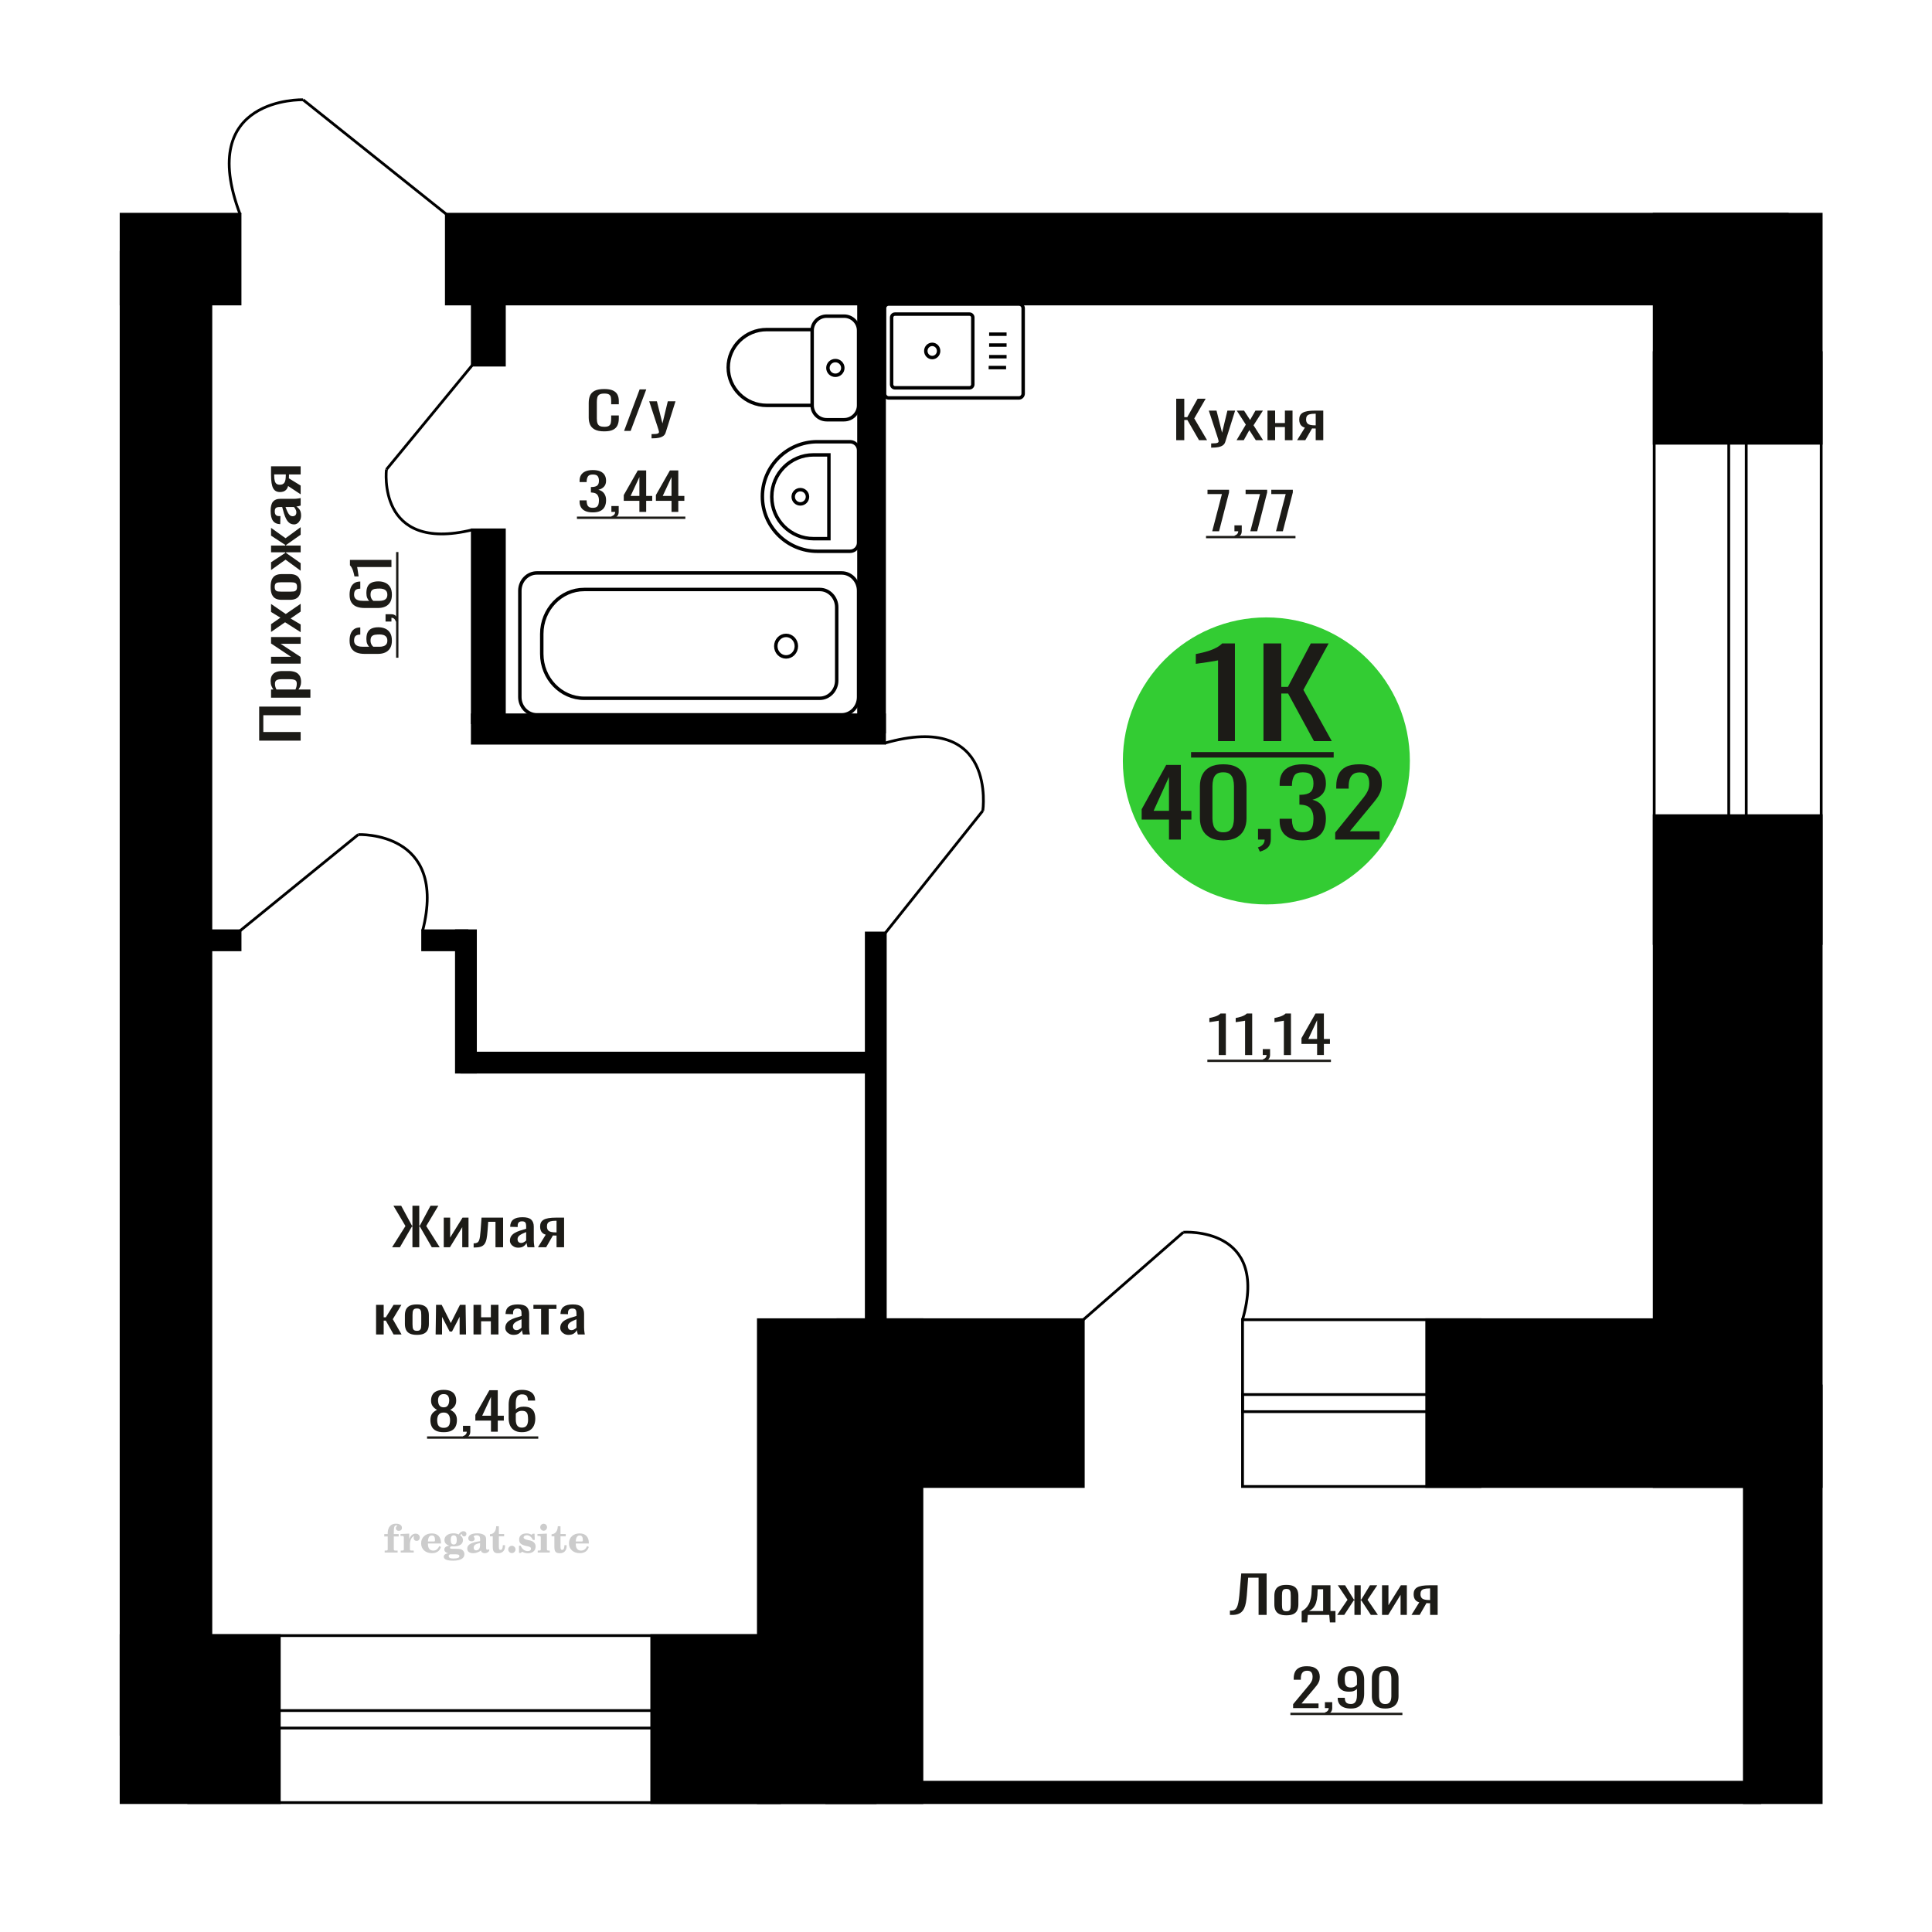 <?xml version="1.0" encoding="UTF-8"?>
<!DOCTYPE svg PUBLIC "-//W3C//DTD SVG 1.1//EN" "http://www.w3.org/Graphics/SVG/1.1/DTD/svg11.dtd">
<!-- Creator: CorelDRAW 2019 -->
<svg xmlns="http://www.w3.org/2000/svg" xml:space="preserve" width="140mm" height="140mm" version="1.1" style="shape-rendering:geometricPrecision; text-rendering:geometricPrecision; image-rendering:optimizeQuality; fill-rule:evenodd; clip-rule:evenodd"
viewBox="0 0 14000 14000"
 xmlns:xlink="http://www.w3.org/1999/xlink">
 <defs>
  <style type="text/css">
   <![CDATA[
    .str0 {stroke:black;stroke-width:25;stroke-miterlimit:22.926}
    .str2 {stroke:black;stroke-width:25.01;stroke-miterlimit:22.926}
    .str1 {stroke:black;stroke-width:20;stroke-miterlimit:22.926}
    .fil1 {fill:none}
    .fil5 {fill:black}
    .fil4 {fill:#1C1B17}
    .fil3 {fill:#33CC33}
    .fil0 {fill:#1C1B17;fill-rule:nonzero}
    .fil2 {fill:#CCCCCC;fill-rule:nonzero}
   ]]>
  </style>
 </defs>
 <g id="Слой_x0020_1">
  <polygon class="fil0" points="2178.75,5366.92 1878.03,5366.92 1878.03,5120.26 2178.75,5120.26 2178.75,5182.75 1908.1,5182.75 1908.1,5304.43 2178.75,5304.43 "/>
  <path id="1" class="fil0" d="M2249.29 5055.55l-285.13 0 0 -59.17 17.08 0c-5.45,-7.02 -10.15,-15.5 -14.11,-25.45 -3.96,-9.95 -5.94,-21.75 -5.94,-35.39 0,-16.6 2.91,-29.78 8.73,-39.55 5.81,-9.78 13.11,-17.05 21.9,-21.84 8.79,-4.8 17.7,-7.93 26.73,-9.4 9.04,-1.48 16.77,-2.22 23.21,-2.22l51.97 0c15.1,0 29.39,2.22 42.88,6.64 13.49,4.43 24.38,12.44 32.67,24.06 8.29,11.6 12.44,27.93 12.44,48.94 0,11.44 -1.92,21.57 -5.75,30.41 -3.84,8.85 -8.23,16.78 -13.18,23.8l86.5 0 0 59.17zm-98.76 -101.76c0,-10.33 -2.53,-17.7 -7.61,-22.13 -5.07,-4.42 -11.94,-7.19 -20.6,-8.29 -8.66,-1.11 -18.19,-1.66 -28.59,-1.66l-51.97 0c-8.92,0 -17.14,0.73 -24.69,2.21 -7.55,1.47 -13.55,4.61 -18.01,9.4 -4.45,4.79 -6.68,12.35 -6.68,22.68 0,7.74 1.11,15.11 3.34,22.13 2.23,7 4.83,13.08 7.8,18.25l137.36 0c2.72,-5.55 5.01,-11.8 6.87,-18.82 1.86,-7 2.78,-14.93 2.78,-23.77z"/>
  <polygon id="2" class="fil0" points="2178.75,4808.88 1964.16,4808.88 1964.16,4759.11 2108.58,4759.11 1964.16,4662.88 1964.16,4616.42 2178.75,4616.42 2178.75,4665.08 2033.22,4665.08 2178.75,4760.77 "/>
  <polygon id="3" class="fil0" points="2178.75,4581.02 2065.89,4509.11 1964.16,4579.35 1964.16,4522.95 2032.1,4475.94 1964.16,4434.45 1964.16,4376.38 2070.71,4449.39 2178.75,4375.28 2178.75,4431.7 2105.98,4482.02 2178.75,4525.16 "/>
  <path id="4" class="fil0" d="M2181.72 4253.05c0,23.6 -3.22,42.22 -9.65,55.87 -6.44,13.64 -15.6,23.31 -27.48,29.03 -11.88,5.72 -25.86,8.57 -41.95,8.57l-62.37 0c-16.09,0 -30.07,-2.85 -41.95,-8.57 -11.88,-5.72 -21.04,-15.39 -27.48,-29.03 -6.43,-13.65 -9.65,-32.27 -9.65,-55.87 0,-23.59 3.22,-42.13 9.65,-55.58 6.44,-13.45 15.6,-23.04 27.48,-28.76 11.88,-5.71 25.86,-8.57 41.95,-8.57l62.37 0c16.09,0 30.07,2.86 41.95,8.57 11.88,5.72 21.04,15.31 27.48,28.76 6.43,13.45 9.65,31.99 9.65,55.58zm-29.33 0c0,-11.42 -2.23,-19.44 -6.68,-24.06 -4.46,-4.6 -10.34,-7.37 -17.64,-8.29 -7.3,-0.93 -14.91,-1.39 -22.83,-1.39l-67.2 0c-8.17,0 -15.84,0.46 -23.02,1.39 -7.17,0.92 -13.05,3.69 -17.63,8.29 -4.58,4.62 -6.87,12.64 -6.87,24.06 0,11.43 2.29,19.55 6.87,24.34 4.58,4.79 10.46,7.65 17.63,8.57 7.18,0.92 14.85,1.38 23.02,1.38l67.2 0c7.92,0 15.53,-0.46 22.83,-1.38 7.3,-0.92 13.18,-3.78 17.64,-8.57 4.45,-4.79 6.68,-12.91 6.68,-24.34z"/>
  <polygon id="5" class="fil0" points="2178.75,4135.8 2069.23,4055.61 1964.16,4130.82 1964.16,4074.42 2067.37,4006.39 2067.37,4001.97 1964.16,4001.97 1964.16,3953.3 2067.37,3953.3 2067.37,3948.87 1964.16,3881.41 1964.16,3824.99 2069.23,3900.21 2178.75,3820.02 2178.75,3874.76 2073.31,3948.87 2073.31,3953.3 2178.75,3953.3 2178.75,4001.97 2073.31,4001.97 2073.31,4006.94 2178.75,4081.05 "/>
  <path id="6" class="fil0" d="M2181.72 3735.94c0,12.54 -2.41,23.59 -7.24,33.19 -4.83,9.58 -11.01,17.14 -18.56,22.67 -7.55,5.53 -15.53,8.3 -23.95,8.3 -13.36,0 -24.63,-3.32 -33.78,-9.97 -9.16,-6.63 -16.9,-15.76 -23.21,-27.36 -6.31,-11.62 -11.82,-25.07 -16.52,-40.37 -4.7,-15.32 -9.28,-31.44 -13.73,-48.4l-15.23 0c-8.66,0 -15.84,0.73 -21.53,2.2 -5.69,1.48 -9.96,4.53 -12.81,9.13 -2.84,4.61 -4.27,11.53 -4.27,20.74 0,8.12 1.24,14.66 3.72,19.63 2.47,4.98 6,8.58 10.58,10.79 4.57,2.22 9.96,3.32 16.15,3.32l10.76 0 -1.48 58.62c-23.76,-0.73 -41.27,-8.85 -52.54,-24.33 -11.26,-15.49 -16.89,-39.46 -16.89,-71.9 0,-31.7 5.82,-54.2 17.45,-67.47 11.63,-13.27 28.46,-19.92 50.49,-19.92l98.01 0c6.69,0 13.12,-0.27 19.31,-0.82 6.19,-0.55 11.94,-1.29 17.26,-2.22 5.33,-0.92 10.34,-1.74 15.04,-2.48l0 54.2c-3.96,1.11 -8.97,2.49 -15.04,4.15 -6.06,1.65 -11.57,2.86 -16.52,3.59 8.42,3.69 16.28,10.78 23.58,21.3 7.3,10.5 10.95,24.98 10.95,43.41zm-34.16 -23.23c0,-5.9 -1.11,-11.42 -3.34,-16.59 -2.22,-5.16 -4.76,-9.77 -7.61,-13.83 -2.84,-4.05 -5.13,-6.82 -6.87,-8.29l-60.88 0c3.46,9.22 6.93,17.87 10.39,25.99 3.47,8.11 7.12,15.21 10.95,21.29 3.84,6.09 8.17,10.87 13,14.39 4.82,3.5 10.33,5.24 16.52,5.24 8.66,0 15.47,-2.39 20.42,-7.18 4.95,-4.79 7.42,-11.79 7.42,-21.02z"/>
  <path id="7" class="fil0" d="M2178.75 3582.19l-90.96 -60.29c-2.72,10.32 -6.81,18.71 -12.25,25.16 -5.45,6.45 -12.13,11.16 -20.05,14.11 -7.92,2.95 -16.83,4.42 -26.73,4.42 -11.38,0 -21.16,-2.22 -29.33,-6.64 -8.17,-4.43 -14.85,-11.43 -20.05,-21.01 -5.19,-9.59 -9.03,-22.31 -11.51,-38.16 -2.47,-15.85 -3.71,-35.4 -3.71,-58.62l0 -61.96 214.59 0 0 58.64 -84.65 0c0,5.9 -0.06,10.87 -0.18,14.92 -0.13,4.07 -0.31,8.5 -0.56,13.28l85.39 52.54 0 63.61zm-107.67 -137.72c0,-0.73 0,-1.94 0,-3.59 0,-1.66 0,-2.67 0,-3.04l-84.27 0c0,0.37 0,1.38 0,3.04 0,1.65 0,2.66 0,3.04 0,17.34 1.42,31.06 4.27,41.2 2.84,10.14 7.3,17.24 13.36,21.29 6.07,4.06 14.17,6.09 24.32,6.09 14.11,0 24.63,-4.71 31.56,-14.11 6.93,-9.4 10.52,-27.38 10.76,-53.92z"/>
  <path class="fil1 str0" d="M6440.28 2883.53l943.19 0c16.92,0 30.77,-14.29 30.77,-31.76l0 -617.18c0,-17.47 -13.85,-31.76 -30.77,-31.76l-943.19 0c-16.92,0 -30.77,14.29 -30.77,31.76l0 617.18c0,17.47 13.85,31.76 30.77,31.76zm44.85 -73.3l540.1 0c13.28,0 24.14,-11.22 24.14,-24.92l0 -484.25c0,-13.71 -10.86,-24.93 -24.14,-24.93l-540.1 0c-13.28,0 -24.14,11.22 -24.14,24.93l0 484.25c0,13.7 10.86,24.92 24.14,24.92zm270.05 -219.15c25.63,0 46.4,-21.44 46.4,-47.9 0,-26.46 -20.77,-47.9 -46.4,-47.9 -25.63,0 -46.4,21.44 -46.4,47.9 0,26.46 20.77,47.9 46.4,47.9zm408.89 72.52l126.48 0m-122.96 -78.81l126.48 0m-126.48 -84.45l126.48 0m-126.48 -78.82l126.48 0"/>
  <path class="fil2" d="M2784.52 11133.99l0 -17.78 25.02 0 0 -5.65c0,-21.97 5.22,-38.99 15.71,-51.17 10.49,-12.19 25.21,-18.26 44.12,-18.26 13.27,0 23.76,2.73 31.52,8.14 7.76,5.41 11.66,12.7 11.66,21.87 0,6.82 -2.07,12.19 -6.21,16.09 -4.14,3.9 -9.87,5.83 -17.26,5.83 -6.07,0 -11.01,-1.78 -14.82,-5.36 -3.81,-3.57 -5.73,-8.18 -5.73,-13.78 0,-5.88 2.63,-11.1 7.95,-15.71 1.08,-1.08 1.64,-1.79 1.64,-2.07 0,-0.99 -0.47,-1.74 -1.36,-2.16 -0.94,-0.47 -2.45,-0.71 -4.57,-0.71 -7,0 -11.85,3.58 -14.53,10.68 -2.73,7.1 -4.09,21.54 -4.09,43.32l0 8.94 35.51 0 0 17.78 -35.51 0 0 91.43c0,4.14 0.84,6.97 2.59,8.47 1.74,1.51 5.08,2.26 10.01,2.26l15.06 0 0 14.11 -93.7 0 0 -14.11 12.37 -0.28c3.76,-0.19 6.3,-0.99 7.67,-2.5 1.31,-1.45 1.97,-4.09 1.97,-7.95l0 -91.43 -25.02 0z"/>
  <path id="1" class="fil2" d="M2903.52 11250.26l0 -14.11 13.22 -0.28c3.86,-0.29 6.44,-1.13 7.71,-2.54 1.27,-1.41 1.93,-4.05 1.93,-7.91l0 -84.47c0,-4.52 -0.99,-7.53 -3.01,-8.99 -2.02,-1.46 -6.21,-2.21 -12.56,-2.21 -0.84,0 -2.21,0.05 -4.09,0.14 -1.88,0.1 -3.29,0.14 -4.33,0.14l0 -13.82 62.89 -3.11 0 38.85c5.55,-12.74 12.14,-22.39 19.9,-28.88 7.71,-6.44 16.41,-9.69 26.15,-9.69 9.03,0 16.37,2.54 22.01,7.58 5.65,5.08 8.47,11.52 8.47,19.42 0,7.72 -2.07,13.88 -6.26,18.53 -4.18,4.66 -9.69,6.97 -16.51,6.97 -6.35,0 -11.52,-2.03 -15.52,-6.12 -4,-4.09 -6.02,-9.41 -6.02,-15.94 0,-2.59 0.42,-4.94 1.27,-7.15 0.8,-2.21 2.12,-4.33 3.86,-6.35 -10.49,3.38 -18.44,10.67 -23.94,21.77 -5.51,11.11 -8.28,25.59 -8.28,43.42l0 29.91c0,3.86 0.66,6.5 1.97,7.95 1.37,1.51 3.91,2.31 7.67,2.5l18.02 0.28 0 14.11 -94.55 0z"/>
  <path id="2" class="fil2" d="M3182.97 11203.69l12.42 5.93c-4.42,14.77 -12.14,26.01 -23.19,33.68 -11.1,7.67 -25.17,11.48 -42.24,11.48 -23.43,0 -42.29,-6.59 -56.68,-19.71 -14.35,-13.13 -21.54,-30.34 -21.54,-51.65 0,-21.26 7.15,-38.57 21.4,-51.83 14.3,-13.27 32.97,-19.9 56.02,-19.9 21.02,0 37.35,6.07 49.01,18.25 11.67,12.14 17.5,29.21 17.5,51.13l0 3.71 -94.83 0 0 1.93c0,16.33 3.3,28.65 9.83,36.97 6.59,8.33 16.37,12.47 29.31,12.47 9.45,0 17.78,-2.73 24.93,-8.19 7.19,-5.45 13.21,-13.54 18.06,-24.27zm-82.13 -33.58l43.37 0c2.96,0 5.03,-0.66 6.21,-1.93 1.18,-1.27 1.79,-3.62 1.79,-7.05 0,-12.14 -1.84,-20.98 -5.46,-26.49 -3.62,-5.5 -9.31,-8.27 -17.12,-8.27 -8.98,0 -15.85,3.62 -20.6,10.81 -4.71,7.25 -7.43,18.21 -8.19,32.93z"/>
  <path id="3" class="fil2" d="M3247.5 11255.39c-9.12,-2.31 -15.99,-5.69 -20.65,-10.26 -4.65,-4.56 -6.96,-10.16 -6.96,-16.88 0,-7.43 3.06,-13.55 9.22,-18.39 6.16,-4.8 15.05,-8.09 26.62,-9.84 -11.38,-3.05 -20.03,-8.04 -26.01,-15.05 -5.97,-6.96 -8.98,-15.47 -8.98,-25.49 0,-14.3 6.07,-25.97 18.2,-34.9 12.14,-8.99 27.99,-13.45 47.56,-13.45 6.91,0 13.4,0.7 19.56,2.07 6.17,1.36 12.14,3.43 17.92,6.16l4.85 -7.01c3.76,-5.36 8.28,-9.46 13.5,-12.37 5.22,-2.92 10.68,-4.38 16.37,-4.38 6.25,0 11.33,1.79 15.28,5.37 3.96,3.62 5.93,8.23 5.93,13.82 0,5.51 -1.5,10.02 -4.56,13.46 -3.01,3.43 -6.96,5.17 -11.81,5.17 -3.34,0 -6.16,-0.7 -8.56,-2.12 -2.4,-1.45 -4.33,-3.62 -5.78,-6.53 -0.57,-1.13 -0.9,-2.5 -1.09,-4.14 -0.28,-2.31 -1.27,-3.48 -2.91,-3.58 -1.65,0 -3.48,0.8 -5.51,2.4 -2.02,1.6 -3.66,3.62 -4.93,6.07 6.96,4.8 12.04,9.92 15.24,15.43 3.19,5.55 4.79,11.9 4.79,19.05 0,14.34 -5.83,25.58 -17.45,33.72 -11.62,8.14 -27.75,12.23 -48.4,12.23 -1.74,0 -4.18,-0.09 -7.34,-0.28 -3.1,-0.19 -5.36,-0.28 -6.72,-0.28 -4.33,0 -7.72,0.8 -10.11,2.44 -2.45,1.6 -3.67,3.81 -3.67,6.64 0,3.24 1.08,5.5 3.24,6.77 2.17,1.27 5.93,1.93 11.34,1.93l20.46 0c10.72,0 20.08,0.33 28.03,1.03 8,0.71 13.45,1.6 16.51,2.68 7.72,2.78 13.74,7.34 18.06,13.78 4.33,6.45 6.5,13.88 6.5,22.3 0,14.86 -7.06,26.29 -21.17,34.29 -14.11,8 -34.34,11.99 -60.73,11.99 -22.43,0 -39.32,-2.44 -50.65,-7.29 -11.34,-4.89 -17.03,-12.13 -17.03,-21.77 0,-6.35 2.77,-11.62 8.28,-15.9 5.5,-4.28 13.36,-7.25 23.56,-8.89zm13.88 7.85c-3.58,1.46 -6.12,3.15 -7.62,5.04 -1.51,1.88 -2.26,4.32 -2.26,7.38 0,6.16 2.68,10.72 8,13.64 5.31,2.96 13.59,4.42 24.83,4.42 15.24,0 26.53,-1.41 33.82,-4.18 7.29,-2.83 10.96,-7.15 10.96,-13.08 0,-4.66 -1.97,-8.04 -5.93,-10.11 -3.95,-2.07 -10.72,-3.11 -20.32,-3.11l-41.48 0zm4.8 -104.51c0,11.61 1.74,20.08 5.22,25.4 3.53,5.31 8.98,7.99 16.46,7.99 7.53,0 13.08,-2.68 16.7,-8.09 3.57,-5.36 5.36,-13.78 5.36,-25.3 0,-11.29 -1.79,-19.66 -5.36,-25.07 -3.62,-5.41 -9.17,-8.14 -16.7,-8.14 -7.48,0 -12.93,2.73 -16.46,8.14 -3.48,5.41 -5.22,13.78 -5.22,25.07z"/>
  <path id="4" class="fil2" d="M3478.74 11181.96c-16.7,2.68 -28.6,6.63 -35.66,11.86 -7.1,5.22 -10.63,12.55 -10.63,22.06 0,5.78 1.6,10.34 4.75,13.78 3.15,3.38 7.43,5.08 12.75,5.08 8.7,0 15.71,-3.25 20.93,-9.74 5.22,-6.49 7.86,-15.38 7.86,-26.67l0 -16.37zm43.74 35.75c0,4.52 0.8,7.71 2.4,9.64 1.6,1.93 4.23,2.87 7.81,2.87 1.64,0 3.52,-0.47 5.64,-1.46 2.12,-0.94 3.43,-1.41 4,-1.41 1.08,0 1.97,0.33 2.63,1.08 0.61,0.76 0.94,1.79 0.94,3.2 0,5.88 -3.34,11.25 -10.06,16.14 -6.73,4.84 -14.77,7.29 -24.13,7.29 -7.01,0 -12.98,-1.84 -17.92,-5.55 -4.99,-3.72 -7.9,-8.52 -8.85,-14.35 -7.71,6.3 -16.46,11.2 -26.24,14.68 -9.79,3.48 -19.85,5.22 -30.25,5.22 -13.5,0 -23.99,-2.92 -31.42,-8.8 -7.43,-5.88 -11.14,-14.16 -11.14,-24.83 0,-14.21 7.47,-25.64 22.38,-34.2 14.92,-8.61 38.53,-15.05 70.75,-19.38l0 -15.33c0,-9.93 -1.98,-16.94 -5.93,-21.07 -3.95,-4.14 -10.53,-6.21 -19.71,-6.21 -5.97,0 -11,0.98 -15.05,2.96 -4.09,1.98 -6.16,4.28 -6.16,6.82 0,0.66 1.22,2.54 3.67,5.69 2.44,3.11 3.67,6.59 3.67,10.49 0,5.32 -2.07,9.6 -6.26,12.89 -4.18,3.24 -9.64,4.89 -16.32,4.89 -6.82,0 -12.47,-1.97 -16.98,-5.93 -4.47,-3.95 -6.73,-8.89 -6.73,-14.86 0,-11.76 5.65,-20.88 16.94,-27.37 11.33,-6.45 27.28,-9.69 47.97,-9.69 11.57,0 21.73,1.17 30.53,3.52 8.75,2.31 15.99,5.79 21.68,10.35 4.52,3.53 7.67,7.48 9.46,11.95 1.79,4.42 2.68,11.24 2.68,20.41l0 60.35z"/>
  <path id="5" class="fil2" d="M3659.22 11196.92c0,0.66 0.09,1.65 0.24,2.96 0.14,1.32 0.18,2.31 0.18,2.97 0,16.51 -4.37,29.39 -13.12,38.66 -8.8,9.22 -20.98,13.83 -36.55,13.83 -14.2,0 -24.32,-3.34 -30.29,-10.07 -5.97,-6.68 -8.94,-18.48 -8.94,-35.41l0 -77 -20.32 0 0 -15.15c13.97,-0.89 24.84,-6.35 32.55,-16.27 7.72,-9.93 11.95,-23.95 12.7,-41.96l19.38 0 0 56.73 38.1 0 0 16.65 -38.1 0 0 74.78c0,9.55 0.9,15.9 2.64,19.01 1.74,3.15 4.79,4.7 9.22,4.7 5.41,0 9.5,-2.87 12.32,-8.56 2.77,-5.69 4.33,-14.3 4.61,-25.87l15.38 0z"/>
  <path id="6" class="fil2" d="M3709.13 11201.15c7.15,0 13.35,2.59 18.58,7.81 5.22,5.18 7.85,11.38 7.85,18.63 0,7.29 -2.59,13.54 -7.81,18.77 -5.17,5.22 -11.38,7.85 -18.62,7.85 -7.2,0 -13.36,-2.63 -18.54,-7.85 -5.22,-5.23 -7.8,-11.48 -7.8,-18.77 0,-7.15 2.63,-13.36 7.85,-18.58 5.22,-5.22 11.38,-7.86 18.49,-7.86z"/>
  <path id="7" class="fil2" d="M3760.4 11200.59l12.18 0c5.79,12.79 13.12,22.58 22.01,29.35 8.94,6.77 18.87,10.16 29.87,10.16 7.2,0 12.89,-1.6 17.08,-4.75 4.23,-3.2 6.35,-7.43 6.35,-12.79 0,-4.8 -1.84,-8.47 -5.55,-11.06 -3.72,-2.59 -11.62,-5.13 -23.76,-7.62 -20.84,-4 -35.51,-9.64 -44.02,-16.84 -8.52,-7.19 -12.75,-17.26 -12.75,-30.19 0,-14.35 4.75,-25.45 14.25,-33.31 9.5,-7.9 23,-11.85 40.45,-11.85 6.49,0 12.7,0.8 18.49,2.45 5.83,1.64 11.15,3.99 15.94,7.1l11.06 -7.57 11.61 0 1.37 45.15 -13.27 0c-4.93,-10.58 -11.33,-18.91 -19.14,-24.88 -7.81,-5.98 -16.18,-8.99 -25.16,-8.99 -6.82,0 -12.37,1.51 -16.65,4.57 -4.33,3.05 -6.5,6.86 -6.5,11.47 0,8.75 11.15,15.1 33.4,19.05 2.68,0.47 4.75,0.85 6.21,1.13 15.71,2.92 27.56,8.23 35.46,15.95 7.91,7.71 11.86,17.73 11.86,30.01 0,14.81 -4.99,26.53 -14.96,35.18 -9.97,8.7 -23.57,13.03 -40.83,13.03 -7.71,0 -15.05,-0.89 -21.92,-2.73 -6.91,-1.83 -13.12,-4.47 -18.76,-7.95l-12.14 8.42 -11.34 0 -0.84 -52.49z"/>
  <path id="8" class="fil2" d="M3914.72 11066.82c0,-7.01 2.4,-12.94 7.25,-17.78 4.84,-4.89 10.67,-7.34 17.59,-7.34 6.63,0 12.37,2.45 17.26,7.38 4.85,4.94 7.29,10.82 7.29,17.74 0,6.91 -2.4,12.84 -7.24,17.87 -4.85,5.03 -10.59,7.53 -17.31,7.53 -6.92,0 -12.75,-2.45 -17.59,-7.39 -4.85,-4.94 -7.25,-10.91 -7.25,-18.01zm48.26 158.56c0,3.95 0.66,6.68 1.93,8.09 1.32,1.41 3.91,2.21 7.76,2.4l11.2 0.28 0 14.11 -87.21 0 0 -14.11 12.28 -0.28c3.81,-0.19 6.39,-0.99 7.71,-2.5 1.37,-1.45 2.02,-4.14 2.02,-7.99l0 -84.48c0,-4.47 -0.98,-7.48 -3.01,-8.94 -2.02,-1.46 -6.16,-2.21 -12.41,-2.21 -0.85,0 -2.17,0.05 -4.1,0.14 -1.88,0.1 -3.34,0.14 -4.46,0.14l0 -13.82 68.29 -3.11 0 112.28z"/>
  <path id="9" class="fil2" d="M4105.69 11196.92c0,0.66 0.09,1.65 0.24,2.96 0.14,1.32 0.18,2.31 0.18,2.97 0,16.51 -4.37,29.39 -13.12,38.66 -8.8,9.22 -20.98,13.83 -36.55,13.83 -14.2,0 -24.32,-3.34 -30.29,-10.07 -5.97,-6.68 -8.94,-18.48 -8.94,-35.41l0 -77 -20.32 0 0 -15.15c13.97,-0.89 24.84,-6.35 32.55,-16.27 7.72,-9.93 11.95,-23.95 12.7,-41.96l19.38 0 0 56.73 38.1 0 0 16.65 -38.1 0 0 74.78c0,9.55 0.9,15.9 2.64,19.01 1.74,3.15 4.79,4.7 9.22,4.7 5.41,0 9.5,-2.87 12.32,-8.56 2.77,-5.69 4.33,-14.3 4.61,-25.87l15.38 0z"/>
  <path id="10" class="fil2" d="M4254.28 11203.69l12.42 5.93c-4.42,14.77 -12.14,26.01 -23.19,33.68 -11.1,7.67 -25.17,11.48 -42.24,11.48 -23.43,0 -42.29,-6.59 -56.68,-19.71 -14.35,-13.13 -21.54,-30.34 -21.54,-51.65 0,-21.26 7.15,-38.57 21.4,-51.83 14.3,-13.27 32.97,-19.9 56.02,-19.9 21.02,0 37.35,6.07 49.01,18.25 11.67,12.14 17.5,29.21 17.5,51.13l0 3.71 -94.83 0 0 1.93c0,16.33 3.3,28.65 9.83,36.97 6.59,8.33 16.37,12.47 29.31,12.47 9.45,0 17.78,-2.73 24.93,-8.19 7.19,-5.45 13.21,-13.54 18.06,-24.27zm-82.13 -33.58l43.37 0c2.96,0 5.03,-0.66 6.21,-1.93 1.18,-1.27 1.79,-3.62 1.79,-7.05 0,-12.14 -1.84,-20.98 -5.46,-26.49 -3.62,-5.5 -9.31,-8.27 -17.12,-8.27 -8.98,0 -15.85,3.62 -20.6,10.81 -4.71,7.25 -7.43,18.21 -8.19,32.93z"/>
  <circle class="fil3" cx="9176.53" cy="5513.88" r="1039.9"/>
  <path class="fil0" d="M8470.86 6083.85l0 -144.9 -197.95 0 0 -74.79 177.73 -321.18 106.14 0 0 332.54 76.65 0 0 63.43 -76.65 0 0 144.9 -85.92 0zm-111.18 -208.33l111.18 0 0 -245.73 -111.18 245.73z"/>
  <path id="1" class="fil0" d="M8864.22 6089.86c-38.74,0 -70.6,-6.9 -95.59,-20.7 -24.99,-13.8 -43.52,-32.72 -55.59,-56.76 -12.09,-24.04 -18.12,-51.41 -18.12,-82.13l0 -233.04c0,-31.61 5.89,-59.32 17.69,-83.14 11.79,-23.81 30.18,-42.4 55.17,-55.75 24.99,-13.36 57.13,-20.03 96.44,-20.03 39.32,0 71.32,6.67 96.04,20.03 24.69,13.35 42.95,31.94 54.74,55.75 11.8,23.82 17.69,51.53 17.69,83.14l0 233.04c0,31.16 -6.03,58.76 -18.1,82.8 -12.08,24.04 -30.47,42.85 -55.18,56.42 -24.71,13.58 -56.44,20.37 -95.19,20.37zm0 -58.76c21.34,0 37.49,-4.9 48.44,-14.69 10.95,-9.8 18.53,-22.37 22.74,-37.73 4.22,-15.36 6.32,-31.27 6.32,-47.74l0 -234.38c0,-17.36 -1.96,-33.72 -5.9,-49.08 -3.92,-15.36 -11.36,-27.71 -22.31,-37.06 -10.95,-9.35 -27.38,-14.02 -49.29,-14.02 -21.9,0 -38.46,4.67 -49.69,14.02 -11.24,9.35 -18.81,21.7 -22.74,37.06 -3.94,15.36 -5.91,31.72 -5.91,49.08l0 234.38c0,16.47 2.11,32.38 6.32,47.74 4.22,15.36 12.08,27.93 23.59,37.73 11.52,9.79 27.65,14.69 48.43,14.69z"/>
  <path id="2" class="fil0" d="M9129.56 6171.32l-14.32 -30.71c15.16,-4.01 27.09,-11.02 35.8,-21.04 8.7,-10.01 13.05,-21.92 13.05,-35.72l-48.01 0 0 -76.79 92.66 0 0 75.45c0,23.6 -6.46,42.41 -19.38,56.43 -12.92,14.02 -32.85,24.82 -59.8,32.38z"/>
  <path id="3" class="fil0" d="M9439.53 6089.86c-37.06,0 -67.94,-5.56 -92.65,-16.69 -24.71,-11.13 -43.24,-27.16 -55.59,-48.08 -12.35,-20.92 -18.53,-45.63 -18.53,-74.12l0 -18.03 89.28 0c0,1.78 0,3.67 0,5.68 0,2 0,4.11 0,6.34 0.57,16.03 2.95,30.49 7.17,43.4 4.2,12.91 11.78,23.15 22.73,30.72 10.96,7.57 26.82,11.35 47.59,11.35 21.9,0 38.48,-4.12 49.7,-12.35 11.23,-8.24 18.81,-19.92 22.75,-35.06 3.92,-15.13 5.89,-32.5 5.89,-52.08 0,-28.49 -6.6,-51.75 -19.79,-69.78 -13.2,-18.03 -36.36,-27.94 -69.5,-29.72 -1.67,-0.44 -3.78,-0.66 -6.32,-0.66 -2.52,0 -4.63,0 -6.3,0l0 -71.45c1.67,0 3.64,0 5.89,0 2.24,0 4.21,0 5.89,0 32.01,-0.89 55.04,-7.57 69.08,-20.03 14.04,-12.47 21.05,-33.17 21.05,-62.1 0,-24.49 -5.2,-44.07 -15.58,-58.76 -10.39,-14.7 -31.03,-22.04 -61.91,-22.04 -30.88,0 -51.38,8.12 -61.5,24.37 -10.1,16.25 -15.72,37.06 -16.84,62.44 0,1.78 0,3.67 0,5.67 0,2.01 0,3.9 0,5.68l-89.28 0 0 -18.03c0,-28.94 6.18,-53.64 18.53,-74.12 12.35,-20.48 31.02,-36.28 56.01,-47.41 24.98,-11.13 56.02,-16.69 93.08,-16.69 37.63,0 68.79,5.56 93.5,16.69 24.71,11.13 43.24,27.04 55.59,47.74 12.35,20.7 18.53,45.52 18.53,74.46 0,32.49 -8.84,58.53 -26.53,78.12 -17.7,19.59 -41.41,32.94 -71.18,40.07 20.77,4.89 38.32,13.35 52.65,25.37 14.32,12.02 25.41,27.27 33.27,45.74 7.85,18.47 11.79,39.95 11.79,64.44 0,32.05 -5.61,59.98 -16.84,83.8 -11.24,23.81 -29.2,42.29 -53.91,55.42 -24.72,13.13 -57.29,19.7 -97.72,19.7z"/>
  <path id="4" class="fil0" d="M9675.39 6083.85l0 -50.75 173.51 -214.34c12.92,-16.03 24.85,-30.94 35.8,-44.74 10.95,-13.8 19.93,-28.38 26.96,-43.74 7.01,-15.36 10.53,-33.05 10.53,-53.08 0,-24.93 -5.06,-44.52 -15.16,-58.76 -10.12,-14.25 -27.8,-21.37 -53.07,-21.37 -21.35,0 -37.91,4.67 -49.7,14.02 -11.8,9.35 -19.93,21.59 -24.42,36.73 -4.5,15.13 -6.74,31.38 -6.74,48.74l0 18.03 -90.13 0 0 -18.7c0,-32.49 5.47,-60.43 16.42,-83.8 10.95,-23.37 28.64,-41.51 53.07,-54.42 24.42,-12.91 56.86,-19.36 97.29,-19.36 55.03,0 96.02,12.35 122.97,37.06 26.96,24.7 40.43,58.87 40.43,102.49 0,23.15 -3.5,43.41 -10.53,60.77 -7.01,17.36 -16.13,33.61 -27.37,48.74 -11.23,15.14 -23.58,30.72 -37.06,46.75l-156.68 189.63 215.64 0 0 60.1 -321.76 0z"/>
  <path class="fil0" d="M8826.38 5370.47l0 -585.53c-0.76,0.59 -9.35,2.33 -25.72,5.25 -16.39,2.91 -34.88,5.82 -55.46,8.74 -20.57,2.91 -38.86,5.53 -54.87,7.86 -16,2.33 -24.39,3.5 -25.15,3.5l0 -70.79c12.95,-2.33 28.01,-5.54 45.16,-9.61 17.15,-4.08 34.68,-9.03 52.59,-14.86 17.91,-5.83 35.06,-13.11 51.44,-21.85 16.39,-8.74 30.29,-18.93 41.73,-30.59l92.6 0 0 707.88 -122.32 0z"/>
  <polygon id="1" class="fil0" points="9155.63,5370.47 9155.63,4662.59 9284.81,4662.59 9284.81,4977.21 9332.82,4977.21 9498.59,4662.59 9627.79,4662.59 9444.87,4999.05 9650.64,5370.47 9521.46,5370.47 9333.97,5025.27 9284.81,5025.27 9284.81,5370.47 "/>
  <polygon id="2" class="fil4" points="8630.88,5449.92 9664.36,5449.92 9664.36,5489.64 8630.88,5489.64 "/>
  <polygon class="fil0" points="8523.3,3189.89 8523.3,2889.17 8581.69,2889.17 8581.69,3022.82 8603.39,3022.82 8678.33,2889.17 8736.72,2889.17 8654.04,3032.1 8747.05,3189.89 8688.66,3189.89 8603.92,3043.24 8581.69,3043.24 8581.69,3189.89 "/>
  <path id="1" class="fil0" d="M8776.52 3243.72l0 -30.44c13.43,0 24.11,-0.43 32.03,-1.3 7.93,-0.87 13.61,-2.48 17.07,-4.83 3.43,-2.35 5.16,-5.63 5.16,-9.83 0,-2.23 -1.21,-7.18 -3.62,-14.86 -2.41,-7.67 -5,-15.84 -7.75,-24.5l-59.94 -182.66 55.8 0 40.31 160.39 38.76 -160.39 55.81 0 -71.31 226.47c-3.1,10.4 -8.79,18.63 -17.06,24.69 -8.27,6.06 -18.86,10.46 -31.78,13.18 -12.92,2.72 -28.51,4.08 -46.77,4.08l-6.71 0z"/>
  <polygon id="2" class="fil0" points="8960.48,3189.89 9027.67,3077.03 8962.04,2975.3 9014.74,2975.3 9058.67,3043.24 9097.44,2975.3 9151.7,2975.3 9083.48,3081.85 9152.73,3189.89 9100.01,3189.89 9052.99,3117.12 9012.68,3189.89 "/>
  <polygon id="3" class="fil0" points="9184.77,3189.89 9184.77,2975.3 9240.06,2975.3 9240.06,3065.52 9310.87,3065.52 9310.87,2975.3 9366.15,2975.3 9366.15,3189.89 9310.87,3189.89 9310.87,3094.48 9240.06,3094.48 9240.06,3189.89 "/>
  <path id="4" class="fil0" d="M9399.23 3189.89l56.33 -90.96c-9.65,-2.72 -17.48,-6.81 -23.51,-12.25 -6.03,-5.45 -10.43,-12.13 -13.18,-20.05 -2.76,-7.92 -4.14,-16.83 -4.14,-26.73 0,-11.38 2.08,-21.16 6.21,-29.33 4.14,-8.17 10.68,-14.85 19.63,-20.05 8.96,-5.19 20.85,-9.03 35.66,-11.51 14.81,-2.47 33.07,-3.71 54.77,-3.71l57.89 0 0 214.59 -54.78 0 0 -84.65c-5.51,0 -10.16,-0.06 -13.95,-0.18 -3.8,-0.13 -7.93,-0.31 -12.4,-0.56l-49.1 85.39 -59.43 0zm128.68 -107.67c0.69,0 1.81,0 3.36,0 1.54,0 2.49,0 2.84,0l0 -84.27c-0.35,0 -1.3,0 -2.84,0 -1.55,0 -2.49,0 -2.84,0 -16.2,0 -29.02,1.42 -38.5,4.27 -9.48,2.84 -16.11,7.3 -19.89,13.36 -3.8,6.07 -5.7,14.17 -5.7,24.32 0,14.11 4.4,24.63 13.18,31.56 8.79,6.93 25.59,10.52 50.39,10.76z"/>
  <path class="fil0" d="M2839.86 4642.3c0,22.5 -4.39,40.82 -13.18,54.95 -8.79,14.14 -20.67,24.5 -35.64,31.09 -14.98,6.58 -31.62,9.88 -49.94,9.88l-101.35 0c-19.56,0 -37.38,-2.89 -53.47,-8.68 -16.08,-5.78 -28.96,-15.66 -38.61,-29.64 -9.65,-13.98 -14.48,-33.18 -14.48,-57.6 0,-20.23 2.85,-37.34 8.54,-51.32 5.69,-13.97 13.99,-24.75 24.88,-32.29 10.89,-7.55 24.13,-11.49 39.72,-11.81 0.5,0 1.18,-0.08 2.04,-0.24 0.87,-0.16 1.68,-0.24 2.42,-0.24l0 52.05c-14.61,0 -25.74,3.05 -33.42,9.15 -7.67,6.11 -11.51,17.68 -11.51,34.7 0,9.32 2.29,17.36 6.87,24.11 4.58,6.74 11.57,11.8 20.98,15.17 9.4,3.38 21.53,5.07 36.38,5.07l45.67 0c-6.19,-5.14 -11.2,-12.45 -15.04,-21.93 -3.83,-9.47 -5.75,-21.13 -5.75,-34.94 0,-21.53 3.59,-38.4 10.77,-50.6 7.17,-12.22 17.26,-20.89 30.25,-26.03 13,-5.14 28.28,-7.71 45.86,-7.71 18.06,0 34.52,3.2 49.38,9.63 14.85,6.43 26.66,16.71 35.45,30.86 8.79,14.13 13.18,32.93 13.18,56.37zm-33.04 0c0,-11.56 -2.54,-20.56 -7.61,-26.98 -5.08,-6.43 -11.82,-11 -20.24,-13.74 -8.41,-2.72 -17.57,-4.09 -27.47,-4.09 -11.88,0 -22.9,0.72 -33.04,2.17 -10.15,1.44 -18.26,5.22 -24.32,11.32 -6.07,6.1 -9.1,16.55 -9.1,31.32 0,7.08 0.99,13.5 2.97,19.28 1.98,5.79 4.52,10.77 7.61,14.94 3.1,4.18 6.38,7.56 9.84,10.13l44.93 0c10.14,0 19.55,-1.37 28.21,-4.1 8.66,-2.73 15.53,-7.31 20.61,-13.74 5.07,-6.42 7.61,-15.25 7.61,-26.51z"/>
  <path id="1" class="fil0" d="M2885.16 4496.28l-17.08 8.19c-2.23,-8.67 -6.13,-15.5 -11.7,-20.49 -5.57,-4.98 -12.19,-7.46 -19.86,-7.46l0 27.47 -42.7 0 0 -53.02 41.96 0c13.12,0 23.57,3.69 31.37,11.09 7.8,7.39 13.8,18.8 18.01,34.22z"/>
  <path id="2" class="fil0" d="M2839.86 4309.75c0,22.5 -4.39,40.81 -13.18,54.95 -8.79,14.14 -20.67,24.5 -35.64,31.09 -14.98,6.58 -31.62,9.88 -49.94,9.88l-101.35 0c-19.56,0 -37.38,-2.9 -53.47,-8.69 -16.08,-5.77 -28.96,-15.65 -38.61,-29.63 -9.65,-13.98 -14.48,-33.18 -14.48,-57.6 0,-20.24 2.85,-37.35 8.54,-51.33 5.69,-13.97 13.99,-24.74 24.88,-32.28 10.89,-7.56 24.13,-11.49 39.72,-11.81 0.5,0 1.18,-0.08 2.04,-0.24 0.87,-0.17 1.68,-0.24 2.42,-0.24l0 52.05c-14.61,0 -25.74,3.05 -33.42,9.15 -7.67,6.1 -11.51,17.68 -11.51,34.7 0,9.32 2.29,17.36 6.87,24.11 4.58,6.73 11.57,11.8 20.98,15.17 9.4,3.38 21.53,5.06 36.38,5.06l45.67 0c-6.19,-5.14 -11.2,-12.44 -15.04,-21.92 -3.83,-9.48 -5.75,-21.13 -5.75,-34.95 0,-21.52 3.59,-38.39 10.77,-50.6 7.17,-12.21 17.26,-20.88 30.25,-26.02 13,-5.15 28.28,-7.72 45.86,-7.72 18.06,0 34.52,3.21 49.38,9.64 14.85,6.42 26.66,16.7 35.45,30.85 8.79,14.14 13.18,32.94 13.18,56.38zm-33.04 0c0,-11.57 -2.54,-20.56 -7.61,-26.99 -5.08,-6.42 -11.82,-10.99 -20.24,-13.73 -8.41,-2.73 -17.57,-4.09 -27.47,-4.09 -11.88,0 -22.9,0.71 -33.04,2.17 -10.15,1.44 -18.26,5.22 -24.32,11.32 -6.07,6.1 -9.1,16.55 -9.1,31.32 0,7.08 0.99,13.5 2.97,19.28 1.98,5.79 4.52,10.77 7.61,14.94 3.1,4.18 6.38,7.55 9.84,10.12l44.93 0c10.14,0 19.55,-1.36 28.21,-4.1 8.66,-2.72 15.53,-7.31 20.61,-13.73 5.07,-6.43 7.61,-15.25 7.61,-26.51z"/>
  <path id="3" class="fil0" d="M2836.52 4108.78l-248.75 0c0.25,0.32 0.99,3.93 2.23,10.85 1.23,6.9 2.47,14.69 3.71,23.36 1.24,8.69 2.35,16.4 3.34,23.14 0.99,6.75 1.49,10.28 1.49,10.6l-30.08 0c-0.99,-5.46 -2.35,-11.8 -4.08,-19.03 -1.73,-7.23 -3.84,-14.63 -6.31,-22.17 -2.48,-7.56 -5.57,-14.79 -9.28,-21.69 -3.72,-6.91 -8.05,-12.78 -13,-17.59l0 -39.04 300.73 0 0 51.57z"/>
  <polygon id="4" class="fil4" points="2870.27,4766.17 2870.27,4000.34 2887.15,4000.34 2887.15,4766.17 "/>
  <path class="fil1 str1" d="M2196.01 722.99c0,0 -780.29,-25.19 -456.52,829.25"/>
  <line class="fil1 str1" x1="3234.38" y1="1552.24" x2="2196.01" y2= "722.99" />
  <path class="fil1 str2" d="M6063.15 4931.26l0 -530.83c0,-70.82 -55.33,-128.76 -122.96,-128.76l-1706.94 0c-169.09,0 -307.43,144.85 -307.43,321.91l0 144.53c0,177.06 138.34,321.91 307.43,321.91l1706.94 0c67.63,0 122.96,-57.94 122.96,-128.76zm158.5 119.91l0 -770.63c0,-70.82 -55.34,-128.77 -122.96,-128.77l-2208.74 0c-67.63,0 -122.96,57.95 -122.96,128.77l0 770.63c0,70.81 55.33,128.75 122.96,128.75l2208.74 0c67.62,0 122.96,-57.94 122.96,-128.75zm-450.94 -368.91c0,-43.08 -33.35,-78.01 -74.5,-78.01 -41.14,0 -74.5,34.93 -74.5,78.01 0,43.09 33.36,78.02 74.5,78.02 41.15,0 74.5,-34.93 74.5,-78.02z"/>
  <path class="fil1 str0" d="M6221.65 3262.69l0 670.33c0,33.94 -27.81,61.7 -61.81,61.7l-237.83 0c-218.66,0 -397.54,-178.58 -397.54,-396.85l0 -0.02c0,-218.28 178.88,-396.86 397.54,-396.86l237.83 0c34,0 61.81,27.76 61.81,61.7zm-215.09 33.57l0 607.06 -112.03 0c-166,0 -301.83,-135.59 -301.83,-301.31l0 -4.44c0,-165.72 135.83,-301.31 301.83,-301.31l112.03 0zm-155.21 303.53c0,28.52 -23.16,51.63 -51.73,51.63 -28.56,0 -51.72,-23.11 -51.72,-51.63 0,-28.52 23.16,-51.64 51.72,-51.64 28.57,0 51.73,23.12 51.73,51.64z"/>
  <path class="fil0" d="M9370.42 12377.42l0 -28.22 99.29 -119.17c7.39,-8.91 14.22,-17.21 20.48,-24.88 6.27,-7.67 11.41,-15.78 15.42,-24.32 4.03,-8.54 6.02,-18.38 6.02,-29.51 0,-13.86 -2.88,-24.75 -8.67,-32.68 -5.77,-7.92 -15.9,-11.88 -30.36,-11.88 -12.2,0 -21.69,2.6 -28.43,7.8 -6.75,5.2 -11.41,12.01 -13.98,20.42 -2.57,8.42 -3.86,17.45 -3.86,27.1l0 10.03 -51.57 0 0 -10.4c0,-18.07 3.14,-33.6 9.4,-46.59 6.27,-13 16.39,-23.08 30.36,-30.26 13.98,-7.18 32.53,-10.77 55.67,-10.77 31.49,0 54.94,6.87 70.37,20.61 15.42,13.73 23.13,32.73 23.13,56.99 0,12.87 -2.01,24.13 -6.02,33.78 -4.02,9.66 -9.25,18.69 -15.67,27.11 -6.43,8.41 -13.49,17.07 -21.2,25.99l-89.65 105.44 123.39 0 0 33.41 -184.12 0z"/>
  <path id="1" class="fil0" d="M9608.51 12426.06l-8.19 -17.08c8.67,-2.23 15.5,-6.13 20.49,-11.7 4.98,-5.57 7.46,-12.19 7.46,-19.86l-27.47 0 0 -42.7 53.02 0 0 41.96c0,13.12 -3.69,23.57 -11.09,31.37 -7.38,7.8 -18.79,13.8 -34.22,18.01z"/>
  <path id="2" class="fil0" d="M9789.25 12380.76c-20.24,0 -37.51,-2.91 -51.81,-8.72 -14.29,-5.82 -25.14,-14.3 -32.53,-25.44 -7.38,-11.13 -11.24,-24.62 -11.56,-40.46 0,-0.5 0,-1.06 0,-1.67 0,-0.62 0,-1.18 0,-1.68l51.56 0c0,14.36 3.06,25.44 9.16,33.23 6.1,7.8 17.99,11.7 35.66,11.7 9.65,0 17.68,-2.29 24.11,-6.87 6.42,-4.58 11.24,-11.63 14.45,-21.16 3.21,-9.53 4.82,-21.6 4.82,-36.2l0 -45.67c-4.82,6.19 -11.96,11.2 -21.44,15.04 -9.49,3.84 -21.29,5.75 -35.43,5.75 -21.53,0 -38.39,-3.65 -50.61,-10.95 -12.2,-7.3 -20.8,-17.45 -25.78,-30.44 -4.99,-13 -7.47,-28.16 -7.47,-45.48 0,-18.32 3.21,-34.84 9.64,-49.57 6.42,-14.73 16.78,-26.42 31.09,-35.08 14.29,-8.67 33.01,-13 56.14,-13 22.5,0 40.81,4.4 54.95,13.18 14.14,8.79 24.5,20.61 31.08,35.46 6.59,14.85 9.88,31.43 9.88,49.75l0 100.98c0,19.31 -2.89,37.13 -8.68,53.47 -5.77,16.33 -15.57,29.39 -29.4,39.17 -13.81,9.77 -33.09,14.66 -57.83,14.66zm0 -152.22c11.24,0 20.41,-2.17 27.47,-6.5 7.07,-4.33 12.54,-9.09 16.39,-14.29l0 -44.55c0,-10.4 -1.28,-19.87 -3.85,-28.4 -2.57,-8.54 -7.08,-15.35 -13.5,-20.42 -6.43,-5.08 -15.27,-7.62 -26.51,-7.62 -11.24,0 -20.16,2.6 -26.74,7.8 -6.59,5.2 -11.26,11.94 -13.98,20.24 -2.74,8.29 -4.1,17.38 -4.1,27.28 0,11.88 0.72,22.9 2.16,33.05 1.46,10.14 5.31,18.25 11.57,24.31 6.27,6.07 16.63,9.1 31.09,9.1z"/>
  <path id="3" class="fil0" d="M10037.95 12380.76c-22.18,0 -40.42,-3.84 -54.71,-11.51 -14.29,-7.67 -24.9,-18.19 -31.8,-31.56 -6.92,-13.36 -10.37,-28.58 -10.37,-45.66l0 -129.58c0,-17.57 3.37,-32.98 10.12,-46.22 6.75,-13.24 17.27,-23.57 31.57,-31 14.29,-7.42 32.69,-11.14 55.19,-11.14 22.48,0 40.8,3.72 54.93,11.14 14.14,7.43 24.59,17.76 31.34,31 6.74,13.24 10.11,28.65 10.11,46.22l0 129.58c0,17.32 -3.45,32.67 -10.36,46.04 -6.9,13.36 -17.43,23.82 -31.57,31.37 -14.14,7.55 -32.28,11.32 -54.45,11.32zm0 -32.67c12.2,0 21.44,-2.72 27.71,-8.17 6.26,-5.44 10.59,-12.44 13.01,-20.98 2.41,-8.53 3.62,-17.38 3.62,-26.54l0 -130.32c0,-9.65 -1.13,-18.75 -3.38,-27.28 -2.25,-8.54 -6.51,-15.41 -12.77,-20.61 -6.27,-5.2 -15.67,-7.8 -28.19,-7.8 -12.53,0 -22.02,2.6 -28.45,7.8 -6.42,5.2 -10.76,12.07 -13,20.61 -2.25,8.53 -3.38,17.63 -3.38,27.28l0 130.32c0,9.16 1.21,18.01 3.62,26.54 2.4,8.54 6.91,15.54 13.49,20.98 6.58,5.45 15.82,8.17 27.72,8.17z"/>
  <polygon id="4" class="fil4" points="9350.67,12411.17 10162.29,12411.17 10162.29,12428.05 9350.67,12428.05 "/>
  <path class="fil0" d="M8831.43 7644.91l0 -248.75c-0.33,0.25 -3.93,0.99 -10.85,2.23 -6.91,1.23 -14.7,2.47 -23.37,3.71 -8.68,1.24 -16.39,2.35 -23.13,3.34 -6.75,0.99 -10.28,1.49 -10.61,1.49l0 -30.08c5.47,-0.99 11.8,-2.35 19.03,-4.08 7.23,-1.73 14.63,-3.84 22.17,-6.31 7.56,-2.48 14.79,-5.57 21.7,-9.28 6.9,-3.72 12.77,-8.05 17.59,-13l39.03 0 0 300.73 -51.56 0z"/>
  <path id="1" class="fil0" d="M9022.28 7644.91l0 -248.75c-0.33,0.25 -3.93,0.99 -10.85,2.23 -6.91,1.23 -14.7,2.47 -23.37,3.71 -8.68,1.24 -16.39,2.35 -23.13,3.34 -6.75,0.99 -10.28,1.49 -10.61,1.49l0 -30.08c5.47,-0.99 11.8,-2.35 19.03,-4.08 7.23,-1.73 14.63,-3.84 22.17,-6.31 7.56,-2.48 14.79,-5.57 21.7,-9.28 6.9,-3.72 12.77,-8.05 17.59,-13l39.03 0 0 300.73 -51.56 0z"/>
  <path id="2" class="fil0" d="M9158.18 7693.55l-8.19 -17.08c8.67,-2.23 15.5,-6.13 20.48,-11.7 4.99,-5.57 7.47,-12.19 7.47,-19.86l-27.47 0 0 -42.7 53.01 0 0 41.96c0,13.12 -3.68,23.57 -11.08,31.37 -7.39,7.8 -18.8,13.8 -34.22,18.01z"/>
  <path id="3" class="fil0" d="M9303.26 7644.91l0 -248.75c-0.33,0.25 -3.94,0.99 -10.85,2.23 -6.91,1.23 -14.7,2.47 -23.37,3.71 -8.69,1.24 -16.4,2.35 -23.13,3.34 -6.75,0.99 -10.28,1.49 -10.61,1.49l0 -30.08c5.47,-0.99 11.8,-2.35 19.03,-4.08 7.23,-1.73 14.63,-3.84 22.17,-6.31 7.56,-2.48 14.79,-5.57 21.69,-9.28 6.91,-3.72 12.78,-8.05 17.59,-13l39.04 0 0 300.73 -51.56 0z"/>
  <path id="4" class="fil0" d="M9544.23 7644.91l0 -80.57 -113.26 0 0 -41.58 101.69 -178.58 60.73 0 0 184.89 43.85 0 0 35.27 -43.85 0 0 80.57 -49.16 0zm-63.62 -115.84l63.62 0 0 -136.62 -63.62 136.62z"/>
  <polygon id="5" class="fil4" points="8749.01,7678.66 9644.47,7678.66 9644.47,7695.54 8749.01,7695.54 "/>
  <polygon class="fil0" points="2841.18,9038.03 2938.12,8884.32 2850.97,8737.3 2907.18,8737.3 2985.56,8882.47 2988.66,8882.47 2988.66,8737.3 3038.16,8737.3 3038.16,8882.47 3041.78,8882.47 3119.64,8737.3 3176.37,8737.3 3088.69,8884.32 3186.16,9038.03 3128.92,9038.03 3042.29,8887.67 3038.16,8887.67 3038.16,9038.03 2988.66,9038.03 2988.66,8887.67 2985.05,8887.67 2897.89,9038.03 "/>
  <polygon id="1" class="fil0" points="3215.56,9038.03 3215.56,8823.44 3261.97,8823.44 3261.97,8967.86 3351.7,8823.44 3395.02,8823.44 3395.02,9038.03 3349.64,9038.03 3349.64,8892.49 3260.43,9038.03 "/>
  <path id="2" class="fil0" d="M3432.15 9039.89l0 -30.08c10.32,0 18.49,-1.48 24.5,-4.45 6.01,-2.97 10.65,-7.98 13.92,-15.04 3.26,-7.05 5.76,-16.58 7.47,-28.59 1.72,-12 3.28,-27.04 4.65,-45.11l6.7 -93.18 156.26 0 0 214.59 -55.19 0 0 -184.52 -52.6 0 -4.64 63.11c-1.72,24.51 -4.2,44.8 -7.47,60.89 -3.26,16.09 -8.35,28.65 -15.22,37.69 -6.88,9.03 -16.07,15.4 -27.59,19.12 -11.51,3.71 -26.37,5.57 -44.6,5.57l-6.19 0z"/>
  <path id="3" class="fil0" d="M3754.97 9041c-11.68,0 -22,-2.41 -30.94,-7.24 -8.93,-4.83 -15.98,-11.01 -21.14,-18.56 -5.16,-7.55 -7.74,-15.53 -7.74,-23.95 0,-13.37 3.1,-24.63 9.29,-33.79 6.18,-9.15 14.7,-16.89 25.52,-23.2 10.83,-6.31 23.38,-11.82 37.65,-16.52 14.27,-4.7 29.31,-9.28 45.12,-13.74l0 -15.22c0,-8.66 -0.68,-15.84 -2.06,-21.53 -1.37,-5.7 -4.21,-9.97 -8.51,-12.81 -4.29,-2.85 -10.74,-4.27 -19.34,-4.27 -7.57,0 -13.66,1.23 -18.3,3.71 -4.64,2.48 -8,6 -10.06,10.58 -2.07,4.58 -3.1,9.96 -3.1,16.15l0 10.77 -54.65 -1.49c0.68,-23.76 8.25,-41.27 22.68,-52.53 14.44,-11.26 36.79,-16.89 67.04,-16.89 29.56,0 50.54,5.81 62.91,17.45 12.38,11.63 18.57,28.46 18.57,50.49l0 98.01c0,6.69 0.25,13.12 0.78,19.31 0.51,6.19 1.19,11.94 2.06,17.26 0.86,5.33 1.63,10.34 2.32,15.04l-50.54 0c-1.04,-3.96 -2.32,-8.97 -3.87,-15.04 -1.54,-6.06 -2.67,-11.57 -3.35,-16.52 -3.44,8.42 -10.05,16.28 -19.85,23.58 -9.8,7.3 -23.29,10.95 -40.49,10.95zm21.66 -34.16c5.5,0 10.67,-1.11 15.47,-3.34 4.82,-2.23 9.11,-4.76 12.89,-7.61 3.79,-2.85 6.36,-5.14 7.74,-6.87l0 -60.89c-8.59,3.47 -16.67,6.93 -24.24,10.4 -7.56,3.46 -14.18,7.12 -19.85,10.95 -5.67,3.84 -10.14,8.17 -13.4,13 -3.28,4.82 -4.9,10.33 -4.9,16.52 0,8.66 2.23,15.47 6.7,20.42 4.46,4.95 11,7.42 19.59,7.42z"/>
  <path id="4" class="fil0" d="M3898.33 9038.03l56.21 -90.96c-9.62,-2.72 -17.44,-6.81 -23.46,-12.25 -6.01,-5.45 -10.4,-12.13 -13.15,-20.05 -2.75,-7.92 -4.13,-16.83 -4.13,-26.73 0,-11.39 2.07,-21.17 6.2,-29.33 4.12,-8.17 10.65,-14.85 19.58,-20.05 8.95,-5.2 20.81,-9.04 35.59,-11.51 14.79,-2.48 33,-3.71 54.67,-3.71l57.75 0 0 214.59 -54.67 0 0 -84.65c-5.5,0 -10.14,-0.06 -13.91,-0.19 -3.78,-0.12 -7.91,-0.3 -12.38,-0.55l-48.99 85.39 -59.31 0zm128.41 -107.67c0.68,0 1.81,0 3.35,0 1.55,0 2.5,0 2.83,0l0 -84.28c-0.33,0 -1.28,0 -2.83,0 -1.54,0 -2.49,0 -2.83,0 -16.16,0 -28.96,1.43 -38.42,4.27 -9.46,2.85 -16.07,7.3 -19.85,13.37 -3.79,6.06 -5.68,14.17 -5.68,24.32 0,14.11 4.39,24.62 13.15,31.55 8.77,6.94 25.53,10.52 50.28,10.77z"/>
  <polygon id="5" class="fil0" points="2725.16,9669.93 2725.16,9455.34 2780.33,9455.34 2780.33,9545.93 2795.8,9545.93 2852.01,9455.34 2908.74,9455.34 2846.35,9559.29 2909.77,9669.93 2852.01,9669.93 2795.8,9569.69 2780.33,9569.69 2780.33,9669.93 "/>
  <path id="6" class="fil0" d="M3021.16 9672.9c-22,0 -39.36,-3.22 -52.08,-9.65 -12.73,-6.44 -21.74,-15.6 -27.08,-27.48 -5.33,-11.88 -7.98,-25.86 -7.98,-41.95l0 -62.37c0,-16.09 2.65,-30.08 7.98,-41.96 5.34,-11.88 14.35,-21.04 27.08,-27.47 12.72,-6.44 30.08,-9.65 52.08,-9.65 22,0 39.28,3.21 51.83,9.65 12.55,6.43 21.48,15.59 26.82,27.47 5.33,11.88 7.98,25.87 7.98,41.96l0 62.37c0,16.09 -2.65,30.07 -7.98,41.95 -5.34,11.88 -14.27,21.04 -26.82,27.48 -12.55,6.43 -29.83,9.65 -51.83,9.65zm0 -29.33c10.66,0 18.14,-2.23 22.43,-6.68 4.3,-4.46 6.88,-10.34 7.74,-17.64 0.86,-7.3 1.29,-14.91 1.29,-22.83l0 -67.2c0,-8.17 -0.43,-15.84 -1.29,-23.02 -0.86,-7.18 -3.44,-13.06 -7.74,-17.64 -4.29,-4.57 -11.77,-6.86 -22.43,-6.86 -10.65,0 -18.22,2.29 -22.69,6.86 -4.46,4.58 -7.13,10.46 -7.99,17.64 -0.86,7.18 -1.29,14.85 -1.29,23.02l0 67.2c0,7.92 0.43,15.53 1.29,22.83 0.86,7.3 3.53,13.18 7.99,17.64 4.47,4.45 12.04,6.68 22.69,6.68z"/>
  <polygon id="7" class="fil0" points="3156.78,9669.93 3159.88,9455.34 3200.62,9455.34 3266.64,9587.14 3333.16,9455.34 3373.89,9455.34 3376.99,9669.93 3330.57,9669.93 3330.57,9541.84 3275.4,9648.77 3258.37,9648.77 3203.2,9542.58 3203.2,9669.93 "/>
  <polygon id="8" class="fil0" points="3431.13,9669.93 3431.13,9455.34 3486.3,9455.34 3486.3,9545.55 3556.96,9545.55 3556.96,9455.34 3612.13,9455.34 3612.13,9669.93 3556.96,9669.93 3556.96,9574.51 3486.3,9574.51 3486.3,9669.93 "/>
  <path id="9" class="fil0" d="M3721.46 9672.9c-11.68,0 -22,-2.41 -30.95,-7.24 -8.93,-4.83 -15.97,-11.01 -21.14,-18.56 -5.15,-7.55 -7.74,-15.53 -7.74,-23.95 0,-13.37 3.1,-24.63 9.3,-33.79 6.18,-9.15 14.69,-16.89 25.51,-23.2 10.84,-6.31 23.38,-11.82 37.66,-16.52 14.26,-4.7 29.31,-9.28 45.11,-13.74l0 -15.22c0,-8.66 -0.68,-15.84 -2.05,-21.53 -1.38,-5.7 -4.21,-9.97 -8.52,-12.81 -4.29,-2.85 -10.74,-4.27 -19.33,-4.27 -7.57,0 -13.67,1.23 -18.31,3.71 -4.64,2.48 -8,6 -10.06,10.58 -2.07,4.58 -3.09,9.96 -3.09,16.15l0 10.77 -54.66 -1.49c0.68,-23.76 8.25,-41.27 22.68,-52.53 14.45,-11.26 36.8,-16.89 67.05,-16.89 29.56,0 50.53,5.81 62.91,17.45 12.37,11.63 18.57,28.46 18.57,50.49l0 98.01c0,6.69 0.25,13.12 0.77,19.31 0.52,6.19 1.2,11.94 2.06,17.26 0.86,5.33 1.64,10.34 2.32,15.04l-50.53 0c-1.04,-3.96 -2.32,-8.97 -3.88,-15.04 -1.54,-6.06 -2.66,-11.57 -3.34,-16.52 -3.45,8.42 -10.06,16.28 -19.85,23.58 -9.81,7.3 -23.3,10.95 -40.49,10.95zm21.65 -34.16c5.5,0 10.67,-1.11 15.48,-3.34 4.82,-2.23 9.11,-4.76 12.89,-7.61 3.79,-2.85 6.36,-5.14 7.73,-6.87l0 -60.89c-8.58,3.47 -16.67,6.93 -24.24,10.4 -7.55,3.46 -14.18,7.12 -19.84,10.95 -5.67,3.84 -10.14,8.17 -13.41,13 -3.28,4.82 -4.9,10.33 -4.9,16.52 0,8.66 2.24,15.47 6.71,20.42 4.46,4.95 11,7.42 19.58,7.42z"/>
  <polygon id="10" class="fil0" points="3921.03,9669.93 3921.03,9485.04 3865.33,9485.04 3865.33,9455.34 4032.42,9455.34 4032.42,9485.04 3976.21,9485.04 3976.21,9669.93 "/>
  <path id="11" class="fil0" d="M4119.57 9672.9c-11.68,0 -22,-2.41 -30.95,-7.24 -8.93,-4.83 -15.97,-11.01 -21.14,-18.56 -5.15,-7.55 -7.74,-15.53 -7.74,-23.95 0,-13.37 3.1,-24.63 9.3,-33.79 6.18,-9.15 14.69,-16.89 25.51,-23.2 10.84,-6.31 23.38,-11.82 37.66,-16.52 14.26,-4.7 29.3,-9.28 45.11,-13.74l0 -15.22c0,-8.66 -0.68,-15.84 -2.05,-21.53 -1.38,-5.7 -4.21,-9.97 -8.52,-12.81 -4.29,-2.85 -10.74,-4.27 -19.33,-4.27 -7.57,0 -13.67,1.23 -18.31,3.71 -4.64,2.48 -8,6 -10.06,10.58 -2.07,4.58 -3.09,9.96 -3.09,16.15l0 10.77 -54.66 -1.49c0.68,-23.76 8.25,-41.27 22.68,-52.53 14.45,-11.26 36.8,-16.89 67.05,-16.89 29.56,0 50.53,5.81 62.9,17.45 12.38,11.63 18.58,28.46 18.58,50.49l0 98.01c0,6.69 0.25,13.12 0.77,19.31 0.52,6.19 1.2,11.94 2.06,17.26 0.86,5.33 1.64,10.34 2.32,15.04l-50.53 0c-1.04,-3.96 -2.32,-8.97 -3.88,-15.04 -1.54,-6.06 -2.66,-11.57 -3.35,-16.52 -3.44,8.42 -10.05,16.28 -19.84,23.58 -9.81,7.3 -23.3,10.95 -40.49,10.95zm21.65 -34.16c5.5,0 10.67,-1.11 15.47,-3.34 4.82,-2.23 9.12,-4.76 12.89,-7.61 3.8,-2.85 6.37,-5.14 7.74,-6.87l0 -60.89c-8.58,3.47 -16.67,6.93 -24.24,10.4 -7.55,3.46 -14.18,7.12 -19.85,10.95 -5.66,3.84 -10.13,8.17 -13.4,13 -3.28,4.82 -4.9,10.33 -4.9,16.52 0,8.66 2.23,15.47 6.71,20.42 4.46,4.95 11,7.42 19.58,7.42z"/>
  <polygon class="fil5 str1" points="877.47,13062.29 877.47,11852.11 2023.91,11852.11 2023.91,13062.29 "/>
  <polygon class="fil0" points="8784.21,3849.7 8854.57,3580.16 8750,3580.16 8750,3548.97 8906.15,3548.97 8906.15,3568.28 8833.85,3849.7 "/>
  <path id="1" class="fil0" d="M8952.89 3898.34l-8.19 -17.08c8.67,-2.23 15.5,-6.13 20.49,-11.7 4.98,-5.57 7.46,-12.19 7.46,-19.86l-27.47 0 0 -42.7 53.02 0 0 41.96c0,13.12 -3.69,23.57 -11.09,31.37 -7.39,7.8 -18.8,13.8 -34.22,18.01z"/>
  <polygon id="2" class="fil0" points="9060.38,3849.7 9130.73,3580.16 9026.16,3580.16 9026.16,3548.97 9182.31,3548.97 9182.31,3568.28 9110.02,3849.7 "/>
  <polygon id="3" class="fil0" points="9246.41,3849.7 9316.77,3580.16 9212.19,3580.16 9212.19,3548.97 9368.34,3548.97 9368.34,3568.28 9296.05,3849.7 "/>
  <polygon id="4" class="fil4" points="8739.39,3883.45 9387.62,3883.45 9387.62,3900.33 8739.39,3900.33 "/>
  <path class="fil0" d="M4378.69 3125.81c-29.63,0 -52.63,-4.45 -69,-13.36 -16.35,-8.91 -27.72,-20.92 -34.1,-36.02 -6.38,-15.1 -9.56,-31.93 -9.56,-50.49l0 -106.18c0,-20.3 3.18,-38 9.56,-53.1 6.38,-15.09 17.75,-26.79 34.1,-35.08 16.37,-8.29 39.37,-12.44 69,-12.44 26.18,0 46.94,3.47 62.28,10.4 15.32,6.93 26.35,16.83 33.07,29.7 6.71,12.87 10.08,28.34 10.08,46.41l0 23.76 -55.3 0 0 -21.16c0,-11.14 -0.78,-20.98 -2.33,-29.52 -1.54,-8.54 -5.77,-15.16 -12.66,-19.86 -6.9,-4.7 -18.43,-7.06 -34.62,-7.06 -16.54,0 -28.59,2.54 -36.18,7.62 -7.59,5.07 -12.49,12.25 -14.73,21.53 -2.24,9.28 -3.35,20.11 -3.35,32.48l0 119.18c0,15.1 1.71,27.04 5.16,35.83 3.44,8.79 9.13,15.04 17.05,18.75 7.92,3.71 18.61,5.57 32.05,5.57 15.84,0 27.21,-2.54 34.1,-7.61 6.89,-5.08 11.21,-12.07 12.92,-20.98 1.72,-8.91 2.59,-19.31 2.59,-31.19l0 -22.27 55.3 0 0 22.27c0,18.32 -3.11,34.47 -9.31,48.45 -6.2,13.99 -16.87,24.88 -32.03,32.68 -15.17,7.79 -36.53,11.69 -64.09,11.69z"/>
  <polygon id="1" class="fil0" points="4522.36,3122.47 4635.01,2821.74 4683.07,2821.74 4569.89,3122.47 "/>
  <path id="2" class="fil0" d="M4721.32 3176.3l0 -30.44c13.43,0 24.11,-0.43 32.05,-1.3 7.92,-0.87 13.59,-2.47 17.05,-4.83 3.43,-2.35 5.16,-5.63 5.16,-9.83 0,-2.23 -1.21,-7.18 -3.62,-14.86 -2.41,-7.67 -5,-15.84 -7.75,-24.5l-59.94 -182.66 55.8 0 40.32 160.38 38.76 -160.38 55.81 0 -71.31 226.47c-3.11,10.4 -8.79,18.63 -17.06,24.69 -8.26,6.06 -18.86,10.46 -31.79,13.18 -12.92,2.72 -28.51,4.08 -46.77,4.08l-6.71 0z"/>
  <path class="fil0" d="M4295.4 3712.95c-21.2,0 -38.88,-3.09 -53.02,-9.28 -14.13,-6.19 -24.74,-15.1 -31.8,-26.73 -7.07,-11.63 -10.61,-25.37 -10.61,-41.21l0 -10.03 51.1 0c0,0.99 0,2.04 0,3.16 0,1.11 0,2.29 0,3.53 0.31,8.91 1.67,16.95 4.09,24.13 2.41,7.18 6.75,12.87 13.02,17.08 6.25,4.2 15.33,6.31 27.22,6.31 12.54,0 22.02,-2.29 28.44,-6.87 6.43,-4.58 10.76,-11.08 13.01,-19.49 2.24,-8.42 3.37,-18.07 3.37,-28.96 0,-15.84 -3.77,-28.77 -11.32,-38.8 -7.55,-10.02 -20.81,-15.53 -39.76,-16.52 -0.97,-0.25 -2.17,-0.37 -3.62,-0.37 -1.44,0 -2.65,0 -3.61,0l0 -39.73c0.96,0 2.09,0 3.38,0 1.28,0 2.4,0 3.36,0 18.32,-0.49 31.49,-4.2 39.53,-11.14 8.03,-6.93 12.04,-18.44 12.04,-34.52 0,-13.62 -2.97,-24.51 -8.91,-32.68 -5.95,-8.16 -17.75,-12.25 -35.43,-12.25 -17.67,0 -29.39,4.52 -35.18,13.55 -5.78,9.04 -9,20.61 -9.63,34.72 0,0.99 0,2.04 0,3.15 0,1.12 0,2.17 0,3.16l-51.1 0 0 -10.02c0,-16.09 3.54,-29.83 10.61,-41.22 7.06,-11.38 17.75,-20.17 32.05,-26.36 14.29,-6.18 32.05,-9.28 53.25,-9.28 21.54,0 39.36,3.1 53.5,9.28 14.14,6.19 24.74,15.04 31.81,26.55 7.06,11.51 10.61,25.31 10.61,41.4 0,18.07 -5.07,32.54 -15.19,43.44 -10.13,10.89 -23.69,18.31 -40.72,22.27 11.89,2.72 21.92,7.43 30.11,14.11 8.2,6.68 14.54,15.16 19.05,25.43 4.49,10.27 6.75,22.22 6.75,35.83 0,17.82 -3.22,33.35 -9.65,46.59 -6.42,13.25 -16.7,23.52 -30.84,30.82 -14.14,7.3 -32.78,10.95 -55.91,10.95z"/>
  <path id="1" class="fil0" d="M4438.06 3758.25l-8.19 -17.08c8.67,-2.23 15.5,-6.13 20.49,-11.7 4.98,-5.57 7.46,-12.19 7.46,-19.86l-27.47 0 0 -42.7 53.02 0 0 41.96c0,13.12 -3.69,23.57 -11.09,31.37 -7.39,7.8 -18.8,13.8 -34.22,18.01z"/>
  <path id="2" class="fil0" d="M4633.26 3709.61l0 -80.57 -113.26 0 0 -41.58 101.7 -178.58 60.72 0 0 184.89 43.85 0 0 35.27 -43.85 0 0 80.57 -49.16 0zm-63.62 -115.84l63.62 0 0 -136.62 -63.62 136.62z"/>
  <path id="3" class="fil0" d="M4866.04 3709.61l0 -80.57 -113.26 0 0 -41.58 101.69 -178.58 60.73 0 0 184.89 43.85 0 0 35.27 -43.85 0 0 80.57 -49.16 0zm-63.62 -115.84l63.62 0 0 -136.62 -63.62 136.62z"/>
  <polygon id="4" class="fil4" points="4180.7,3743.36 4966.28,3743.36 4966.28,3760.24 4180.7,3760.24 "/>
  <path class="fil1 str0" d="M6221.65 2937.6l0 -542.81c0,-57.19 -47.48,-103.98 -105.52,-103.98l-125.46 0c-58.03,0 -105.52,46.79 -105.52,103.98l0 542.81c0,57.19 47.49,103.98 105.52,103.98l125.46 0c58.04,0 105.52,-46.79 105.52,-103.98zm-336.5 0l0 -549.3 -329.43 0c-153.29,0 -278.7,123.59 -278.7,274.64l0 0.01c0,151.06 125.41,274.65 278.7,274.65l329.43 0zm222.26 -271.4c0,-29.4 -24.18,-53.23 -54.01,-53.23 -29.83,0 -54.01,23.83 -54.01,53.23 0,29.39 24.18,53.22 54.01,53.22 29.83,0 54.01,-23.83 54.01,-53.22z"/>
  <polygon class="fil5 str1" points="4722.67,13062.29 4722.67,11852.11 6341.58,11852.11 6341.58,13062.29 "/>
  <polygon class="fil1 str1" points="5648.71,13062.29 5648.71,11852.11 1367.36,11852.11 1367.36,13062.29 "/>
  <polygon class="fil1 str1" points="1287.99,12395.35 1287.99,12522.15 5648.72,12522.15 5648.72,12395.35 "/>
  <path class="fil1 str1" d="M2800.17 3402.04c0,0 -72.93,605.98 622.29,437.44"/>
  <line class="fil1 str1" x1="3422.46" y1="2645.94" x2="2800.17" y2= "3402.07" />
  <polygon class="fil5 str1" points="6680.62,9563.07 6680.62,13062.29 5495.34,13062.29 5495.34,9563.07 "/>
  <polygon class="fil5 str1" points="5990.99,12914.58 12752.78,12914.58 12752.78,13062.29 5990.99,13062.29 "/>
  <polygon class="fil5 str1" points="6409.51,2018.94 6409.51,5304.4 6221.65,5304.4 6221.65,2018.94 "/>
  <polygon class="fil5 str1" points="3654.94,5237.12 3654.94,3839.49 3422.45,3839.49 3422.45,5237.12 "/>
  <polygon class="fil5 str1" points="6415.3,9876.35 6415.3,6760.86 6277.28,6760.86 6277.28,9876.35 "/>
  <polygon class="fil5 str1" points="877.47,1552.24 877.47,2202.83 1739.49,2202.83 1739.49,1552.24 "/>
  <polygon class="fil5 str1" points="12951.22,1552.24 12951.22,2202.83 3234.38,2202.83 3234.38,1552.24 "/>
  <polygon class="fil5 str1" points="3654.94,2645.94 3654.94,2055.31 3422.45,2055.31 3422.45,2645.94 "/>
  <polygon class="fil5 str1" points="13197.2,13062.29 12639.99,13062.29 12639.99,10042.97 13197.2,10042.97 "/>
  <polygon class="fil5 str1" points="6409.51,5179.92 3422.45,5179.92 3422.45,5385.48 6409.51,5385.48 "/>
  <path class="fil1 str1" d="M2596.3 6047.72c0,0 652.38,-30.09 466.27,697.04"/>
  <line class="fil1 str1" x1="1739.66" y1="6744.76" x2="2596.3" y2= "6047.72" />
  <path class="fil1 str1" d="M8575.05 8929.33c0,0 625.75,-45.55 428.86,633.73"/>
  <line class="fil1 str1" x1="7850.02" y1="9563.06" x2="8575.08" y2= "8929.33" />
  <polygon class="fil5 str1" points="7850.01,9563.07 7850.01,10771.68 6072.03,10771.68 6072.03,9563.07 "/>
  <polygon class="fil5 str1" points="10338.45,9563.07 10338.45,10771.68 12852,10771.68 12852,9563.07 "/>
  <polygon class="fil1 str1" points="10724.73,9563.07 10724.73,10771.68 9003.91,10771.68 9003.91,9563.07 "/>
  <polygon class="fil1 str1" points="9003.91,10229.37 9003.91,10105.37 10686.05,10105.37 10686.05,10229.37 "/>
  <path class="fil0" d="M8912.42 11702.18l0 -31.19c7.58,0.25 14.56,-0.12 20.93,-1.11 6.38,-0.99 12.06,-3.34 17.05,-7.05 5,-3.72 9.39,-9.53 13.19,-17.45 3.78,-7.92 7.05,-18.69 9.81,-32.3 2.76,-13.62 5.16,-30.82 7.24,-51.61l13.95 -160.01 183.97 0 0 300.72 -58.39 0 0 -269.53 -75.45 0 -9.82 128.82c-1.73,19.31 -3.97,36.7 -6.73,52.16 -2.75,15.47 -6.79,28.96 -12.13,40.47 -5.35,11.51 -12.41,21.04 -21.19,28.59 -8.78,7.55 -19.91,12.93 -33.34,16.15 -13.43,3.22 -29.8,4.33 -49.09,3.34z"/>
  <path id="1" class="fil0" d="M9321.71 11705.15c-22.05,0 -39.45,-3.22 -52.2,-9.65 -12.75,-6.44 -21.78,-15.6 -27.13,-27.48 -5.34,-11.88 -8,-25.86 -8,-41.95l0 -62.37c0,-16.09 2.66,-30.07 8,-41.95 5.35,-11.88 14.38,-21.04 27.13,-27.48 12.75,-6.43 30.15,-9.65 52.2,-9.65 22.05,0 39.36,3.22 51.93,9.65 12.57,6.44 21.54,15.6 26.88,27.48 5.33,11.88 8.01,25.86 8.01,41.95l0 62.37c0,16.09 -2.68,30.07 -8.01,41.95 -5.34,11.88 -14.31,21.04 -26.88,27.48 -12.57,6.43 -29.88,9.65 -51.93,9.65zm0 -29.33c10.68,0 18.16,-2.23 22.48,-6.68 4.3,-4.46 6.89,-10.34 7.75,-17.64 0.87,-7.3 1.3,-14.91 1.3,-22.83l0 -67.2c0,-8.17 -0.43,-15.84 -1.3,-23.02 -0.86,-7.17 -3.45,-13.05 -7.75,-17.63 -4.32,-4.58 -11.8,-6.87 -22.48,-6.87 -10.68,0 -18.26,2.29 -22.75,6.87 -4.46,4.58 -7.14,10.46 -8,17.63 -0.86,7.18 -1.29,14.85 -1.29,23.02l0 67.2c0,7.92 0.43,15.53 1.29,22.83 0.86,7.3 3.54,13.18 8,17.64 4.49,4.45 12.07,6.68 22.75,6.68z"/>
  <path id="2" class="fil0" d="M9432.3 11756.76l0 -80.94c10.34,-5.69 19.81,-12.5 28.42,-20.42 8.62,-7.92 16.19,-17.94 22.75,-30.07 6.54,-12.13 11.7,-27.1 15.51,-44.92 3.78,-17.82 5.84,-39.36 6.19,-64.6l1.03 -28.22 134.88 0 0 186.37 36.18 0 0 82.8 -40.31 0 -4.65 -54.58 -155.04 0 -4.65 54.58 -40.31 0zm53.74 -82.8l101.81 0 0 -157.78 -38.75 0 -1.04 7.8c-0.34,26.23 -2.15,48.07 -5.42,65.52 -3.27,17.45 -7.75,31.68 -13.45,42.7 -5.67,11.01 -12.22,19.74 -19.62,26.17 -7.42,6.44 -15.26,11.63 -23.53,15.59z"/>
  <polygon id="3" class="fil0" points="9689.66,11702.18 9764.59,11592.66 9694.31,11487.59 9747.01,11487.59 9810.58,11590.8 9814.71,11590.8 9814.71,11487.59 9860.19,11487.59 9860.19,11590.8 9864.32,11590.8 9927.36,11487.59 9980.08,11487.59 9909.8,11592.66 9984.73,11702.18 9933.57,11702.18 9864.32,11596.74 9860.19,11596.74 9860.19,11702.18 9814.71,11702.18 9814.71,11596.74 9810.06,11596.74 9740.81,11702.18 "/>
  <polygon id="4" class="fil0" points="10014.71,11702.18 10014.71,11487.59 10061.21,11487.59 10061.21,11632.01 10151.13,11487.59 10194.55,11487.59 10194.55,11702.18 10149.07,11702.18 10149.07,11556.65 10059.67,11702.18 "/>
  <path id="5" class="fil0" d="M10228.14 11702.18l56.33 -90.96c-9.65,-2.72 -17.48,-6.81 -23.51,-12.25 -6.03,-5.45 -10.43,-12.13 -13.18,-20.05 -2.76,-7.92 -4.14,-16.83 -4.14,-26.73 0,-11.38 2.08,-21.16 6.21,-29.33 4.14,-8.17 10.68,-14.85 19.63,-20.05 8.96,-5.19 20.85,-9.03 35.66,-11.51 14.81,-2.47 33.07,-3.71 54.77,-3.71l57.9 0 0 214.59 -54.79 0 0 -84.65c-5.51,0 -10.16,-0.06 -13.95,-0.18 -3.8,-0.13 -7.93,-0.31 -12.4,-0.56l-49.1 85.39 -59.43 0zm128.68 -107.67c0.69,0 1.81,0 3.36,0 1.54,0 2.49,0 2.84,0l0 -84.27c-0.35,0 -1.3,0 -2.84,0 -1.55,0 -2.49,0 -2.84,0 -16.2,0 -29.02,1.42 -38.5,4.27 -9.48,2.84 -16.11,7.3 -19.89,13.36 -3.8,6.07 -5.7,14.17 -5.7,24.32 0,14.11 4.4,24.63 13.19,31.56 8.78,6.93 25.58,10.52 50.38,10.76z"/>
  <polygon class="fil5 str1" points="1528.06,12567 877.47,12567 877.47,1827.21 1528.06,1827.21 "/>
  <path class="fil1 str1" d="M7121.85 5874.93c0,0 104.66,-725.47 -712.34,-489.45"/>
  <line class="fil1 str1" x1="6415.3" y1="6760.86" x2="7121.85" y2= "5874.93" />
  <polygon class="fil5 str1" points="11987.02,1552.24 13197.2,1552.24 13197.2,3211.88 11987.02,3211.88 "/>
  <polygon class="fil5 str1" points="11987.02,5910.65 13197.2,5910.65 13197.2,10771.67 11987.02,10771.67 "/>
  <polygon class="fil1 str1" points="11987.02,6836.68 13197.2,6836.68 13197.2,2555.33 11987.02,2555.33 "/>
  <polygon class="fil1 str1" points="12653.96,2475.96 12527.16,2475.96 12527.16,6836.69 12653.96,6836.69 "/>
  <path class="fil0" d="M3215.14 10378.08c-23.45,0 -42.25,-3.59 -56.39,-10.77 -14.13,-7.17 -24.34,-17.38 -30.61,-30.63 -6.25,-13.24 -9.4,-28.77 -9.4,-46.59 0,-10.15 1.13,-19.06 3.38,-26.73 2.25,-7.67 5.54,-14.42 9.88,-20.24 4.33,-5.81 9.49,-10.89 15.42,-15.22 5.95,-4.33 12.46,-8.23 19.52,-11.69 -12.85,-6.69 -23.28,-15.41 -31.32,-26.18 -8.04,-10.76 -12.05,-24.44 -12.05,-41.02 0,-15.84 3.21,-29.58 9.64,-41.21 6.42,-11.64 16.47,-20.61 30.13,-26.92 13.65,-6.31 30.92,-9.47 51.8,-9.47 20.89,0 38,3.16 51.33,9.47 13.33,6.31 23.21,15.28 29.64,26.92 6.42,11.63 9.64,25.37 9.64,41.21 0,16.83 -3.94,30.57 -11.81,41.21 -7.87,10.64 -18.4,19.3 -31.57,25.99 7.07,3.46 13.58,7.36 19.52,11.69 5.95,4.33 11.09,9.41 15.42,15.22 4.34,5.82 7.72,12.57 10.13,20.24 2.4,7.67 3.61,16.58 3.61,26.73 0,17.82 -3.13,33.35 -9.4,46.59 -6.27,13.25 -16.38,23.46 -30.36,30.63 -13.98,7.18 -32.69,10.77 -56.15,10.77zm0 -31.56c12.53,0 22.18,-2.47 28.91,-7.42 6.75,-4.95 11.33,-11.64 13.74,-20.05 2.41,-8.42 3.62,-17.82 3.62,-28.22 0,-9.4 -1.36,-18.25 -4.1,-26.54 -2.73,-8.29 -7.47,-15.1 -14.22,-20.42 -6.75,-5.32 -16.06,-7.98 -27.95,-7.98 -11.89,0 -21.29,2.59 -28.19,7.79 -6.91,5.2 -11.81,11.94 -14.71,20.24 -2.88,8.29 -4.34,17.26 -4.34,26.91 0,10.4 1.29,19.8 3.86,28.22 2.57,8.41 7.31,15.1 14.23,20.05 6.9,4.95 16.61,7.42 29.15,7.42zm0 -148.5c10.92,-0.25 19.2,-2.85 24.82,-7.8 5.62,-4.95 9.56,-11.32 11.8,-19.12 2.26,-7.8 3.38,-15.9 3.38,-24.32 0,-12.38 -2.88,-22.89 -8.67,-31.56 -5.79,-8.66 -16.23,-12.99 -31.33,-12.99 -15.11,0 -25.7,4.33 -31.81,12.99 -6.11,8.67 -9.16,19.18 -9.16,31.56 0,8.42 1.13,16.52 3.38,24.32 2.25,7.8 6.35,14.17 12.29,19.12 5.94,4.95 14.37,7.55 25.3,7.8z"/>
  <path id="1" class="fil0" d="M3362.61 10423.38l-8.19 -17.08c8.67,-2.23 15.5,-6.13 20.48,-11.7 4.99,-5.57 7.47,-12.19 7.47,-19.86l-27.47 0 0 -42.7 53.01 0 0 41.96c0,13.12 -3.68,23.57 -11.08,31.37 -7.39,7.8 -18.8,13.8 -34.22,18.01z"/>
  <path id="2" class="fil0" d="M3557.81 10374.74l0 -80.57 -113.26 0 0 -41.58 101.69 -178.58 60.73 0 0 184.89 43.85 0 0 35.27 -43.85 0 0 80.57 -49.16 0zm-63.62 -115.84l63.62 0 0 -136.62 -63.62 136.62z"/>
  <path id="3" class="fil0" d="M3781.92 10378.08c-22.5,0 -40.82,-4.39 -54.95,-13.18 -14.14,-8.79 -24.5,-20.67 -31.09,-35.64 -6.58,-14.98 -9.88,-31.62 -9.88,-49.94l0 -101.35c0,-19.56 2.89,-37.38 8.68,-53.47 5.78,-16.08 15.66,-28.96 29.64,-38.61 13.98,-9.65 33.18,-14.48 57.6,-14.48 20.23,0 37.34,2.85 51.32,8.54 13.97,5.69 24.75,13.99 32.29,24.88 7.55,10.89 11.49,24.13 11.81,39.72 0,0.5 0.08,1.18 0.23,2.04 0.17,0.87 0.25,1.68 0.25,2.42l-52.05 0c0,-14.61 -3.05,-25.74 -9.15,-33.42 -6.11,-7.67 -17.69,-11.51 -34.7,-11.51 -9.32,0 -17.36,2.29 -24.11,6.87 -6.74,4.58 -11.8,11.57 -15.17,20.98 -3.38,9.4 -5.07,21.53 -5.07,36.38l0 45.67c5.14,-6.19 12.45,-11.2 21.93,-15.04 9.47,-3.83 21.13,-5.75 34.94,-5.75 21.53,0 38.4,3.59 50.6,10.77 12.22,7.17 20.89,17.26 26.03,30.25 5.14,13 7.71,28.28 7.71,45.86 0,18.06 -3.2,34.52 -9.63,49.38 -6.43,14.85 -16.71,26.66 -30.86,35.45 -14.13,8.79 -32.93,13.18 -56.37,13.18zm0 -33.04c11.56,0 20.56,-2.54 26.98,-7.61 6.43,-5.08 11,-11.82 13.74,-20.24 2.72,-8.41 4.09,-17.57 4.09,-27.47 0,-11.88 -0.72,-22.9 -2.17,-33.04 -1.44,-10.15 -5.22,-18.26 -11.32,-24.32 -6.1,-6.07 -16.55,-9.1 -31.32,-9.1 -7.08,0 -13.5,0.99 -19.28,2.97 -5.79,1.98 -10.78,4.52 -14.94,7.61 -4.18,3.1 -7.56,6.38 -10.13,9.84l0 44.93c0,10.14 1.37,19.55 4.1,28.21 2.73,8.66 7.31,15.53 13.74,20.61 6.42,5.07 15.25,7.61 26.51,7.61z"/>
  <polygon id="4" class="fil4" points="3094.65,10408.49 3900.47,10408.49 3900.47,10425.37 3094.65,10425.37 "/>
  <polygon class="fil5 str1" points="3445.33,7769.14 3445.33,6744.76 3307.31,6744.76 3307.31,7769.14 "/>
  <polygon class="fil5 str1" points="6330.19,7631.12 3347,7631.12 3347,7769.14 6330.19,7769.14 "/>
  <polygon class="fil5 str1" points="3383.92,6744.76 3062.57,6744.76 3062.57,6882.78 3383.92,6882.78 "/>
  <polygon class="fil5 str1" points="1349.4,6744.76 1739.66,6744.76 1739.66,6882.78 1349.4,6882.78 "/>
 </g>
</svg>

